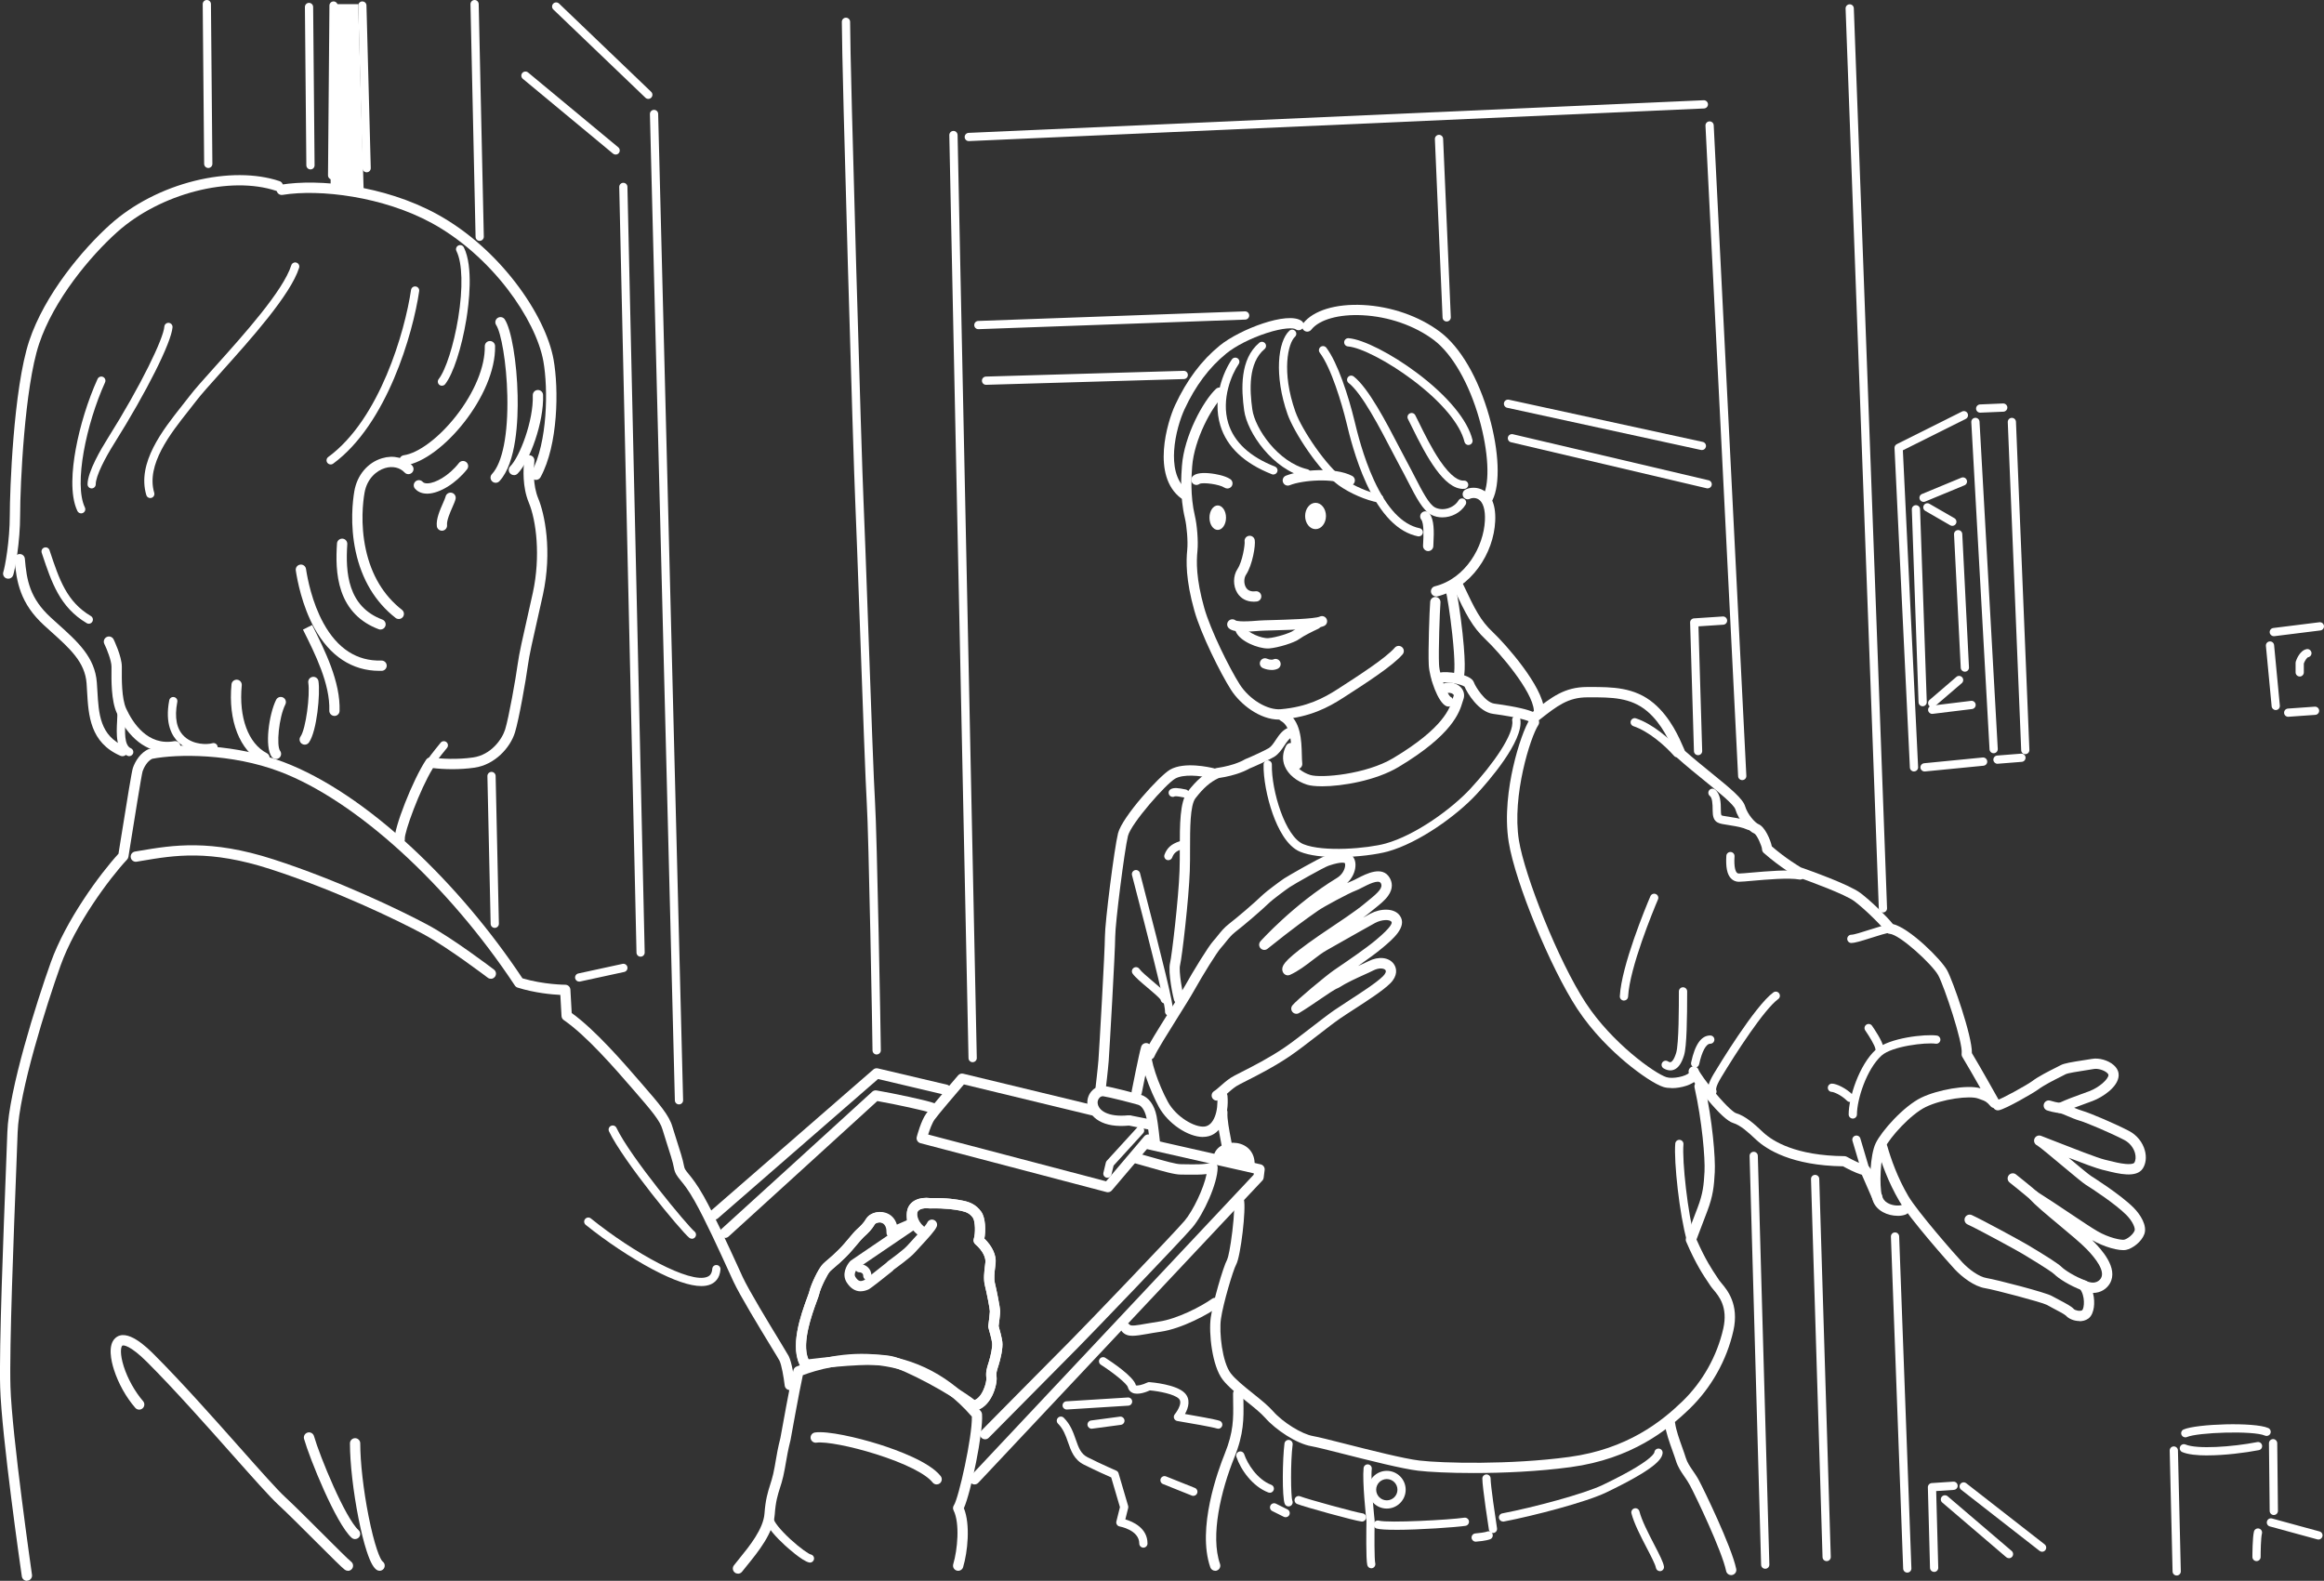 <?xml version="1.0" encoding="UTF-8"?>
<svg id="_レイヤー_2" data-name="レイヤー 2" xmlns="http://www.w3.org/2000/svg" viewBox="0 0 550.53 374.54">
  <rect x="0" y="0" width="550.53" height="374.54" fill="#333333" stroke="none"/>
  <defs>
    <style>
      .cls-1 {
        fill: #fff;
        stroke-width: 0px;
      }
    </style>
  </defs>
  <g id="_レイヤー_1-2" data-name="レイヤー 1">
    <g>
      <path class="cls-1" d="m288.67,274.63c.53-1.97,3.49-2.58,4.39-2.2.91.38,3.41,3.41,2.73,4.7,0,0-7.35-2.5-7.12-2.5Z"/>
      <path class="cls-1" d="m230.63,334.27c-.28,0-.55-.09-.76-.27-4.82-3.87-15.64-9.53-19.05-10.29-2.91-.65-10.13-.33-19.81.87-.47.06-.92-.16-1.18-.55-2.99-4.65-.02-12.72,1.4-16.6.21-.59.44-1.19.48-1.38.38-1.69,2.17-5.51,3.23-6.56.38-.38.77-.71,1.23-1.1.64-.54,1.44-1.22,2.52-2.31.95-.95,1.78-1.95,2.52-2.83.68-.82,1.27-1.52,1.79-1.99.91-.82,1.63-1.54,2.14-2.43.78-1.35,2.77-2.02,4.53-1.53,1.4.39,2.37,1.41,2.79,2.84l2.35-1.02c-.08-.75-.1-1.79.19-2.68.64-1.92,2.73-2.91,5.46-2.58,3.88-.07,6.19.3,7.76.63,1.31.27,2.97.82,4.23,2.61,1.05,1.49,1.07,4.54.74,6.35,1.87,1.82,2.86,3.96,2.66,5.85-.03.26-.06.53-.1.83-.15,1.24-.34,2.79-.08,3.83.35,1.41,1.25,5.77,1.25,6.74,0,.7-.25,2.67-.36,3.47.2.7.74,2.65.88,3.73.19,1.54-.46,4.2-.88,5.52l-.08.25c-.39,1.22-.52,1.63-.4,2.58.21,1.8-1.27,7.35-5.25,8.01-.07.01-.13.02-.2.02Zm-24.23-13.33c1.98,0,3.71.11,4.95.39,3.91.87,14.54,6.55,19.55,10.38,1.95-.81,2.86-4.34,2.76-5.19-.17-1.47.08-2.27.5-3.6l.08-.24c.47-1.5.9-3.59.79-4.48-.11-.91-.67-2.9-.87-3.6-.05-.16-.06-.34-.04-.51.14-1.05.37-2.91.37-3.4,0-.57-.74-4.41-1.18-6.14-.37-1.47-.15-3.27.03-4.72.03-.28.07-.54.09-.79.1-.93-.47-2.61-2.38-4.25-.38-.32-.52-.84-.36-1.31.41-1.22.36-4.15-.22-4.97-.63-.89-1.4-1.35-2.74-1.63-1.46-.31-3.62-.65-7.3-.58-.06,0-.12,0-.18,0-.93-.12-2.6-.07-2.93.92-.22.66-.1,1.81.03,2.37.13.57-.16,1.16-.7,1.39l-4.7,2.05c-.38.17-.82.13-1.16-.1-.35-.23-.55-.62-.54-1.04.02-.86-.19-1.94-1.23-2.23-.82-.23-1.61.13-1.77.4-.68,1.17-1.54,2.05-2.63,3.02-.39.35-.93.99-1.55,1.73-.73.87-1.64,1.96-2.67,2.99-1.15,1.15-1.99,1.87-2.67,2.44-.43.37-.78.66-1.09.97-.61.61-2.25,3.92-2.57,5.37-.08.35-.27.88-.57,1.69-1.12,3.05-3.66,9.97-1.99,13.78,4.18-.51,10.21-1.12,14.87-1.12Z"/>
      <polygon class="cls-1" points="84.86 .98 78.32 .98 78.32 44.76 86.17 45.97 84.86 .98"/>
      <path class="cls-1" d="m451.81,372.59c-.52,0-.95-.41-.97-.94l-2.9-78.65c-.02-.54.4-.99.94-1.01.53-.02.99.4,1.01.94l2.9,78.65c.02.54-.4.99-.94,1.01-.01,0-.02,0-.04,0Z"/>
      <path class="cls-1" d="m446.04,216.19c-.52,0-.95-.41-.97-.94l-7.87-213.22c-.02-.54.4-.99.94-1.01.54-.02.99.4,1.01.94l7.87,213.22c.02.54-.4.99-.94,1.01-.01,0-.02,0-.04,0Z"/>
      <path class="cls-1" d="m549.21,364.75c-.08,0-.17-.01-.26-.03l-11.25-3.07c-.52-.14-.83-.68-.68-1.2.14-.52.68-.83,1.2-.68l11.25,3.07c.52.14.83.68.68,1.2-.12.43-.51.72-.94.72Z"/>
      <path class="cls-1" d="m534.55,369.87h0c-.54,0-.98-.44-.98-.98,0-.47.01-4.59.37-6.03.13-.52.66-.84,1.18-.71.52.13.84.66.71,1.18-.26,1.02-.31,4.36-.31,5.56,0,.54-.44.98-.98.98Z"/>
      <path class="cls-1" d="m538.64,358.95c-.53,0-.97-.43-.98-.97l-.17-16.03c0-.54.43-.98.97-.99,0,0,0,0,.01,0,.53,0,.97.43.98.97l.17,16.03c0,.54-.43.98-.97.99,0,0,0,0-.01,0Z"/>
      <path class="cls-1" d="m515.63,373.28c-.53,0-.96-.42-.97-.95l-.68-28.64c-.01-.54.41-.99.95-1,.53-.01.99.41,1,.95l.68,28.64c.01.54-.41.99-.95,1,0,0-.02,0-.02,0Z"/>
      <path class="cls-1" d="m517.67,340.54c-.38,0-.73-.22-.89-.58-.22-.49,0-1.07.5-1.28,3.05-1.33,16.76-1.8,20.05-.34.49.22.71.8.5,1.29-.22.49-.8.71-1.29.5-2.76-1.23-15.92-.77-18.48.34-.13.06-.26.08-.39.08Z"/>
      <path class="cls-1" d="m522.89,344.83c-2.43,0-4.58-.22-5.93-.79-.5-.21-.73-.78-.52-1.28.21-.5.78-.73,1.28-.52,2.73,1.15,10.95.6,17-.57.53-.1,1.04.24,1.14.77.1.53-.24,1.04-.77,1.14-3.19.62-8.09,1.24-12.19,1.24Z"/>
      <path class="cls-1" d="m483.75,367.65c-.21,0-.42-.07-.6-.21l-18.58-14.49c-.42-.33-.5-.94-.17-1.37.33-.42.94-.5,1.37-.17l18.58,14.49c.42.33.5.94.17,1.37-.19.25-.48.38-.77.38Z"/>
      <path class="cls-1" d="m458.17,372.42c-.53,0-.96-.42-.97-.95l-.51-19.09c-.01-.52.39-.96.91-1l5.11-.34c.53-.04,1,.37,1.04.91.04.54-.37,1-.91,1.04l-4.18.28.49,18.16c.01.54-.41.99-.95,1,0,0-.02,0-.03,0Z"/>
      <path class="cls-1" d="m475.9,369.18c-.22,0-.45-.08-.63-.23l-15.17-12.96c-.41-.35-.46-.97-.11-1.38.35-.41.97-.46,1.38-.11l15.17,12.96c.41.35.46.97.11,1.38-.19.23-.47.34-.74.34Z"/>
      <path class="cls-1" d="m479.77,178.69c-.52,0-.95-.41-.97-.94l-3.18-77.74c-.02-.54.4-.99.93-1.01.54-.02.99.4,1.01.93l3.18,77.74c.02.54-.4.99-.93,1.01-.01,0-.03,0-.04,0Z"/>
      <path class="cls-1" d="m469.08,97.77c-.52,0-.95-.41-.97-.93-.02-.54.4-.99.93-1.02l5.46-.23c.54-.02.99.4,1.02.93.02.54-.4.99-.93,1.02l-5.46.23s-.03,0-.04,0Z"/>
      <path class="cls-1" d="m453.4,182.78c-.52,0-.95-.41-.97-.93l-3.64-75.7c-.02-.39.19-.75.54-.92l15.46-7.73c.48-.24,1.07-.05,1.31.44.24.48.05,1.07-.44,1.31l-14.89,7.44,3.61,75.06c.03.54-.39,1-.93,1.02-.02,0-.03,0-.05,0Z"/>
      <path class="cls-1" d="m473.18,180.96c-.5,0-.93-.39-.97-.9-.04-.54.36-1.01.89-1.05l5.68-.45c.54-.04,1.01.36,1.05.89.04.54-.36,1.01-.89,1.05l-5.68.45s-.05,0-.08,0Z"/>
      <path class="cls-1" d="m455.9,182.78c-.5,0-.92-.38-.97-.88-.05-.54.34-1.01.88-1.07l13.87-1.36c.54-.05,1.01.34,1.07.88s-.34,1.01-.88,1.07l-13.87,1.36s-.06,0-.1,0Z"/>
      <path class="cls-1" d="m472.27,178.46c-.51,0-.94-.4-.97-.92l-4.32-77.52c-.03-.54.38-1,.92-1.03.54-.03,1,.38,1.03.92l4.32,77.52c.03.54-.38,1-.92,1.03-.02,0-.04,0-.06,0Z"/>
      <path class="cls-1" d="m455.67,118.91c-.38,0-.75-.23-.9-.6-.21-.5.03-1.07.53-1.27l9.32-3.86c.5-.21,1.07.03,1.27.53.21.5-.03,1.07-.53,1.27l-9.32,3.86c-.12.05-.25.07-.37.07Z"/>
      <path class="cls-1" d="m455.45,167.33c-.52,0-.96-.41-.97-.94l-1.59-45.69c-.02-.54.4-.99.94-1.01.54-.02.99.4,1.01.94l1.59,45.69c.02.54-.4.99-.94,1.01-.01,0-.02,0-.03,0Z"/>
      <path class="cls-1" d="m457.72,169.14c-.49,0-.91-.36-.97-.86-.07-.53.32-1.02.85-1.09l9.32-1.14c.54-.07,1.02.32,1.09.85.07.53-.32,1.02-.85,1.09l-9.32,1.14s-.08,0-.12,0Z"/>
      <path class="cls-1" d="m465.45,159.14c-.52,0-.95-.41-.97-.93l-1.59-31.6c-.03-.54.39-1,.93-1.02.53-.03,1,.39,1.02.93l1.59,31.6c.03.54-.39,1-.93,1.02-.02,0-.03,0-.05,0Z"/>
      <path class="cls-1" d="m462.49,124.59c-.17,0-.33-.04-.49-.13l-5.91-3.41c-.47-.27-.63-.87-.36-1.33.27-.47.87-.63,1.33-.36l5.91,3.41c.47.27.63.87.36,1.33-.18.31-.51.49-.85.49Z"/>
      <path class="cls-1" d="m457.72,167.55c-.27,0-.55-.12-.74-.34-.35-.41-.3-1.03.11-1.38l6.36-5.46c.41-.35,1.02-.3,1.38.11.35.41.3,1.03-.11,1.38l-6.36,5.46c-.18.16-.41.23-.63.23Z"/>
      <path class="cls-1" d="m538.64,150.73c-.48,0-.91-.36-.97-.85-.07-.53.31-1.02.85-1.09l10.91-1.36c.54-.07,1.02.31,1.09.85.07.53-.31,1.02-.85,1.09l-10.91,1.36s-.08,0-.12,0Z"/>
      <path class="cls-1" d="m539.1,168.23c-.5,0-.92-.38-.97-.88l-1.36-14.32c-.05-.54.34-1.01.88-1.06.54-.05,1.01.34,1.06.88l1.36,14.32c.05.54-.34,1.01-.88,1.06-.03,0-.06,0-.09,0Z"/>
      <path class="cls-1" d="m542.05,169.83c-.51,0-.94-.39-.97-.91-.04-.54.37-1,.9-1.04l6.36-.45c.54-.04,1,.37,1.04.9.04.54-.37,1-.9,1.04l-6.36.45s-.05,0-.07,0Z"/>
      <path class="cls-1" d="m544.78,160.28c-.54,0-.98-.44-.98-.98v-2.27c0-.1.02-.21.05-.31.14-.43.94-2.6,2.55-2.92.53-.11,1.04.24,1.15.77.11.53-.24,1.04-.77,1.15-.3.06-.79.83-1.03,1.48v2.11c0,.54-.44.98-.98.98Z"/>
      <path class="cls-1" d="m49.34,39.8c-.53,0-.97-.43-.98-.97l-.34-37.85c0-.54.43-.98.97-.98.54,0,.98.43.98.97l.34,37.85c0,.54-.43.98-.97.98h0Z"/>
      <path class="cls-1" d="m73.55,40.14c-.53,0-.97-.43-.98-.97l-.34-37.51c0-.54.43-.98.97-.98h0c.53,0,.97.43.98.97l.34,37.51c0,.54-.43.98-.97.98h0Z"/>
      <path class="cls-1" d="m117.2,219.84c-.53,0-.96-.42-.97-.95l-.77-35.01c-.01-.54.42-.98.95-1,.54-.02.98.42,1,.95l.77,35.01c.01.54-.42.98-.95,1,0,0-.01,0-.02,0Z"/>
      <path class="cls-1" d="m113.63,57.07c-.53,0-.96-.42-.97-.95l-1.21-55.12c-.01-.54.42-.98.95-1,.54-.02.98.42,1,.95l1.21,55.12c.01.54-.42.98-.95,1,0,0-.01,0-.02,0Z"/>
      <path class="cls-1" d="m86.85,40.82c-.53,0-.96-.42-.97-.95l-1.02-38.53c-.01-.54.41-.99.95-1,.54-.01.99.41,1,.95l1.02,38.53c.01.54-.41.99-.95,1,0,0-.02,0-.03,0Z"/>
      <path class="cls-1" d="m78.67,42.53h0c-.54,0-.97-.45-.97-.98l.34-40.24c0-.54.45-.97.98-.97.54,0,.97.45.97.98l-.34,40.24c0,.54-.44.97-.98.97Z"/>
      <path class="cls-1" d="m207.67,249.84c-.54,0-.98-.44-.98-.98,0-2.39-.91-51.86-1.36-58.58-.26-3.95-.99-24.18-1.63-42.03-.47-13.03-.91-25.34-1.1-29.37-.42-8.84-3.18-102.71-3.18-113.71,0-.54.44-.98.98-.98s.98.44.98.98c0,10.98,2.76,104.78,3.18,113.61.19,4.04.63,16.35,1.1,29.39.64,17.83,1.36,38.05,1.63,41.97.45,6.74,1.37,56.32,1.37,58.71,0,.54-.44.98-.98.98Z"/>
      <path class="cls-1" d="m230.4,251.66c-.53,0-.96-.42-.97-.96l-4.55-218.68c-.01-.54.42-.98.96-1,.54-.02.98.42,1,.96l4.55,218.68c.01.54-.42.98-.96,1,0,0-.01,0-.02,0Z"/>
      <path class="cls-1" d="m229.49,33.43c-.52,0-.95-.41-.97-.93-.02-.54.39-.99.93-1.02l174.13-7.73c.53-.02.99.39,1.02.93s-.39.99-.93,1.02l-174.13,7.73s-.03,0-.04,0Z"/>
      <path class="cls-1" d="m412.71,184.83c-.52,0-.95-.41-.97-.93l-7.73-154.12c-.03-.54.39-1,.93-1.02.54-.03,1,.39,1.02.93l7.73,154.12c.03.54-.39,1-.93,1.02-.02,0-.03,0-.05,0Z"/>
      <path class="cls-1" d="m418.16,371.68c-.53,0-.96-.42-.97-.95l-2.73-96.84c-.02-.54.41-.99.95-1,.54-.02.99.41,1,.95l2.73,96.84c.02.54-.41.99-.95,1,0,0-.02,0-.03,0Z"/>
      <path class="cls-1" d="m432.71,369.87c-.53,0-.96-.42-.97-.95l-2.73-89.56c-.02-.54.41-.99.95-1,.01,0,.02,0,.03,0,.53,0,.96.42.97.95l2.73,89.56c.02.54-.41.99-.95,1-.01,0-.02,0-.03,0Z"/>
      <path class="cls-1" d="m342.7,76.17c-.52,0-.95-.41-.97-.93l-1.82-42.28c-.02-.54.39-.99.93-1.02.54-.02.99.39,1.02.93l1.82,42.28c.02.54-.39.99-.93,1.02-.01,0-.03,0-.04,0Z"/>
      <path class="cls-1" d="m403.16,106.63c-.07,0-.14,0-.21-.02l-45.92-10c-.53-.11-.86-.63-.75-1.16.11-.53.63-.86,1.16-.75l45.92,10c.53.11.86.63.75,1.16-.1.46-.5.77-.95.77Z"/>
      <path class="cls-1" d="m404.53,115.72c-.07,0-.15,0-.22-.03l-46.37-10.91c-.52-.12-.85-.65-.73-1.17.12-.52.65-.85,1.17-.73l46.37,10.91c.52.12.85.65.73,1.17-.11.45-.51.75-.95.75Z"/>
      <path class="cls-1" d="m231.76,77.99c-.52,0-.96-.41-.97-.94-.02-.54.4-.99.94-1.01l63.19-2.27c.53-.02.99.4,1.01.94.02.54-.4.99-.94,1.01l-63.19,2.27s-.02,0-.04,0Z"/>
      <path class="cls-1" d="m233.58,91.17c-.53,0-.96-.42-.97-.95-.02-.54.41-.99.95-1l46.83-1.36c.54-.02.99.41,1,.95.02.54-.41.99-.95,1l-46.83,1.36s-.02,0-.03,0Z"/>
      <path class="cls-1" d="m270.86,366.68c-.54,0-.98-.44-.98-.98,0-3.21-4.6-4.03-4.64-4.04-.27-.05-.51-.2-.65-.43-.15-.23-.2-.51-.13-.77l.84-3.38-2.07-7.04c-.99-.43-3.59-1.6-6.45-3.02-2.34-1.17-3.07-3.27-3.78-5.31-.54-1.54-1.09-3.14-2.38-4.42-.38-.38-.38-1,0-1.38.38-.38,1-.38,1.38,0,1.6,1.6,2.26,3.49,2.84,5.16.66,1.89,1.18,3.39,2.81,4.2,3.57,1.79,6.74,3.14,6.77,3.16.27.11.47.34.55.62l2.27,7.73c.05.17.05.34.01.51l-.67,2.69c1.78.53,5.25,2.03,5.25,5.72,0,.54-.44.98-.98.98Z"/>
      <path class="cls-1" d="m258.59,338.5c-.48,0-.9-.36-.97-.85-.07-.53.3-1.02.84-1.1l6.82-.91c.53-.07,1.02.3,1.1.84.07.53-.3,1.02-.84,1.1l-6.82.91s-.09,0-.13,0Z"/>
      <path class="cls-1" d="m252.68,333.95c-.51,0-.94-.4-.97-.91-.03-.54.38-1,.91-1.03l14.55-.91c.53-.03,1,.37,1.03.91.03.54-.38,1-.91,1.03l-14.55.91s-.04,0-.06,0Z"/>
      <path class="cls-1" d="m282.68,354.41c-.12,0-.24-.02-.36-.07l-6.82-2.73c-.5-.2-.74-.77-.54-1.27.2-.5.77-.74,1.27-.54l6.82,2.73c.5.2.74.77.54,1.27-.15.38-.52.61-.91.61Z"/>
      <path class="cls-1" d="m288.59,338.5c-.1,0-.21-.02-.31-.05-.95-.32-6.14-1.24-9.4-1.78-.35-.06-.64-.3-.76-.63-.12-.33-.05-.7.18-.97.02-.02,2.08-2.56.96-3.68-1.09-1.09-4.68-1.77-6.86-1.97-.79.36-2.82,1.17-4.14.57-.55-.25-.93-.72-1.08-1.32-.22-.86-3.48-3.45-6.4-5.33-.45-.29-.58-.9-.29-1.35.29-.45.9-.58,1.35-.29,1.57,1.01,6.73,4.46,7.24,6.49,0,.01,0,.02,0,.03.29.16,1.57-.1,2.7-.66.16-.08.33-.11.51-.1.64.05,6.33.54,8.34,2.56,1.45,1.45.94,3.46.08,4.99,2.49.43,7.11,1.24,8.18,1.6.51.17.79.72.62,1.23-.14.41-.52.67-.93.67Z"/>
      <path class="cls-1" d="m153.57,23.43c-.24,0-.49-.09-.67-.27l-21.82-20.91c-.39-.37-.4-.99-.03-1.38.37-.39.99-.4,1.38-.03l21.82,20.91c.39.37.4.99.03,1.38-.19.2-.45.3-.7.3Z"/>
      <path class="cls-1" d="m160.84,261.66c-.53,0-.96-.42-.97-.95l-5.91-233.68c-.01-.54.41-.99.95-1,.54-.02.99.41,1,.95l5.91,233.68c.01.54-.41.99-.95,1,0,0-.02,0-.03,0Z"/>
      <path class="cls-1" d="m145.84,36.62c-.22,0-.44-.07-.62-.22l-21.37-17.73c-.41-.34-.47-.96-.13-1.37.34-.41.96-.47,1.37-.13l21.37,17.73c.41.34.47.96.13,1.37-.19.23-.47.35-.75.35Z"/>
      <path class="cls-1" d="m151.75,226.66c-.53,0-.96-.42-.97-.95l-4.09-181.4c-.01-.54.41-.99.95-1,0,0,.02,0,.02,0,.53,0,.96.42.97.95l4.09,181.4c.01.54-.41.99-.95,1,0,0-.02,0-.02,0Z"/>
      <path class="cls-1" d="m137.2,232.57c-.45,0-.85-.31-.95-.77-.11-.53.22-1.05.75-1.16l10.46-2.27c.53-.12,1.05.22,1.16.75.11.53-.22,1.05-.75,1.16l-10.46,2.27c-.07.02-.14.02-.21.02Z"/>
      <path class="cls-1" d="m402.25,178.92c-.53,0-.96-.42-.97-.95l-.91-30.46c-.02-.52.39-.97.91-1l6.82-.45c.54-.04,1,.37,1.04.91.04.54-.37,1-.91,1.04l-5.88.39.88,29.52c.02.54-.41.99-.95,1,0,0-.02,0-.03,0Z"/>
      <path class="cls-1" d="m296.96,142.55c-1.65,0-3.02-.73-3.85-2.06-1.05-1.68-1.03-4.07.04-5.68,1.19-1.78,1.77-5.75,1.69-6.43-.12-.66.3-1.29.96-1.42.66-.13,1.3.3,1.43.96.25,1.27-.55,5.99-2.06,8.25-.54.81-.54,2.17,0,3.04.45.72,1.2,1.01,2.24.88.67-.09,1.28.38,1.37,1.05.09.67-.38,1.28-1.05,1.37-.26.03-.52.05-.77.05Zm-2.12-14.15h0,0Z"/>
      <path class="cls-1" d="m294.74,149.66c-1.93,0-3.03-.26-3.64-.82-.5-.46-.53-1.23-.07-1.72.44-.48,1.19-.53,1.69-.11.22.11,1.2.39,5.24.04l.24-.02c.58-.05,1.77-.08,3.28-.12,2.99-.08,9.99-.27,11.15-.82.61-.29,1.34-.04,1.63.57s.04,1.34-.57,1.63c-1.5.72-6.38.91-12.14,1.06-1.41.04-2.63.07-3.14.11l-.23.02c-1.36.12-2.49.18-3.42.18Zm-1.99-2.62h0s0,0,0,0Z"/>
      <path class="cls-1" d="m300.33,153.64c-2.35,0-6.51-1.66-7.54-3.9-.28-.61-.01-1.34.6-1.62.61-.28,1.34-.01,1.62.6.52,1.12,3.79,2.61,5.47,2.47,1.82-.14,5.2-1.22,5.94-1.8,1.29-.99,4.71-2.57,4.85-2.64.61-.28,1.34-.02,1.62.6.28.61.02,1.34-.6,1.62-1.28.59-3.6,1.75-4.39,2.36-1.27.98-5.22,2.14-7.24,2.3-.11,0-.22.01-.33.01Z"/>
      <path class="cls-1" d="m301.22,158.73c-.66,0-1.37-.15-2.04-.43-.62-.27-.91-.98-.64-1.6.27-.62.98-.91,1.6-.64.78.34,1.38.23,1.48.18.6-.3,1.33-.06,1.63.55.3.6.05,1.34-.55,1.64-.42.21-.93.31-1.48.31Z"/>
      <path class="cls-1" d="m290.75,115.74c-.23,0-.47-.07-.68-.2-1.21-.81-5.08-1.31-5.91-.9-.52.4-1.26.32-1.68-.18-.43-.52-.36-1.29.16-1.72.77-.64,2.25-.82,4.41-.55.69.09,3.06.44,4.38,1.32.56.37.71,1.13.34,1.69-.24.35-.62.54-1.02.54Zm-6.55-1.14s0,0,0,0c0,0,0,0,0,0Z"/>
      <path class="cls-1" d="m305.07,115.06c-.48,0-.94-.29-1.13-.77-.25-.63.05-1.34.68-1.59,3.52-1.41,11.57-2.1,15.68.05.6.31.83,1.05.51,1.65-.31.6-1.05.83-1.65.51-3.23-1.69-10.57-1.18-13.64.05-.15.06-.3.09-.45.09Z"/>
      <ellipse class="cls-1" cx="311.64" cy="122.25" rx="2.47" ry="3.12"/>
      <ellipse class="cls-1" cx="288.47" cy="122.65" rx="1.96" ry="2.9"/>
      <path class="cls-1" d="m302.94,170.49c-4.45,0-9.09-3.54-11.34-7.07-2.48-3.9-7.1-13.14-8.67-18.74-2.07-7.35-1.95-11.72-1.69-14.37.21-2.07-.12-5.73-.54-7.49-1.25-5.25-.87-10.32-.71-12.48.53-7.09,5.05-15.37,8.05-18.19.49-.46,1.26-.44,1.72.06.46.49.44,1.26-.06,1.72-2.65,2.49-6.81,10.18-7.29,16.59-.15,2.05-.51,6.85.65,11.73.48,1.99.84,5.89.6,8.3-.25,2.46-.35,6.52,1.61,13.47,1.49,5.3,6.03,14.4,8.38,18.09,2.29,3.6,6.58,6.2,9.78,5.92,6.16-.54,10.09-2.6,13.43-4.75,5.07-3.27,11.39-7.35,13.55-9.83.44-.51,1.21-.56,1.72-.12.51.44.56,1.21.12,1.72-2.39,2.75-8.59,6.75-14.07,10.28-3.6,2.32-7.85,4.55-14.53,5.13-.24.02-.47.03-.71.03Z"/>
      <path class="cls-1" d="m307.29,182.23c-.61,0-1.13-.45-1.21-1.07-.08-.64-.1-1.42-.12-2.31-.07-2.85-.16-6.75-2.49-8.02-.59-.32-.81-1.06-.49-1.65.32-.59,1.06-.81,1.65-.49,3.57,1.94,3.68,6.86,3.76,10.1.02.83.04,1.54.1,2.07.08.67-.39,1.28-1.06,1.36-.05,0-.1,0-.15,0Z"/>
      <path class="cls-1" d="m340.19,141.31c-.55,0-1.04-.37-1.18-.92-.16-.65.23-1.32.89-1.48,7.31-1.83,11.57-9.39,11.86-15.58.12-2.56-.42-4.34-1.52-5.02-.81-.5-1.72-.3-1.94-.17-.58.33-1.33.13-1.66-.45-.33-.58-.13-1.33.45-1.66,1.05-.6,2.91-.72,4.42.21,1.34.82,2.9,2.74,2.69,7.22-.18,3.85-1.58,7.75-3.94,11-2.56,3.51-5.93,5.88-9.77,6.84-.1.02-.2.04-.3.04Z"/>
      <path class="cls-1" d="m343.09,167.4c-.16,0-.32-.03-.48-.1-1.98-.85-3.99-6.68-4.15-9.75-.17-3.27.16-12.85.34-15,.06-.67.65-1.17,1.32-1.11.67.06,1.17.65,1.11,1.32-.17,2.05-.5,11.55-.34,14.67.15,2.94,1.95,7.07,2.72,7.66.59.28.85.98.6,1.58-.2.46-.65.74-1.12.74Zm.54-2.31h0,0Zm-.06-.03s0,0,0,0c0,0,0,0,0,0Z"/>
      <path class="cls-1" d="m301.66,112.43c-.12,0-.24-.02-.36-.07-6.55-2.57-10.66-6.45-12.21-11.53-1.96-6.43.79-12.88,2.73-15.68.31-.44.91-.55,1.36-.25.44.31.55.91.25,1.36-1.62,2.33-4.21,8.26-2.47,14,1.37,4.48,5.09,7.94,11.05,10.28.5.2.75.76.55,1.26-.15.38-.52.62-.91.62Z"/>
      <path class="cls-1" d="m309.51,113.11c-.07,0-.15,0-.22-.03-7.8-1.81-13.83-10.58-14.56-15.82-.69-5.02-1.07-12.15,3.58-16.05.41-.35,1.03-.29,1.37.12.35.41.29,1.03-.12,1.37-3.91,3.29-3.53,9.73-2.9,14.29.63,4.59,6.17,12.58,13.06,14.19.52.12.85.65.73,1.17-.1.45-.51.75-.95.75Z"/>
      <path class="cls-1" d="m326.73,119.08c-.06,0-.11,0-.17-.01-2.93-.52-6.81-2.2-9.44-4.09-4.58-3.3-10.6-12.54-12.11-16.83-3.22-9.17-2.31-17.26.43-19.79.4-.37,1.01-.34,1.38.06.37.4.34,1.01-.06,1.38-1.62,1.49-3.25,8.22.09,17.71,1.55,4.4,7.47,13.06,11.41,15.9,2.38,1.71,6.01,3.29,8.64,3.75.53.09.88.6.79,1.13-.08.47-.5.81-.96.81Z"/>
      <path class="cls-1" d="m336.1,127.09c-.06,0-.13,0-.2-.02-4.73-.96-8.83-5.16-12.2-12.48-2.63-5.71-4.1-11.79-4.72-14.38l-.03-.12c-1.08-4.48-3.63-13-6.31-16.52-.33-.43-.24-1.04.18-1.37.43-.33,1.04-.24,1.37.18,2.69,3.53,5.26,11.49,6.65,17.24l.03.12c.61,2.54,2.05,8.48,4.6,14.02,3.1,6.72,6.73,10.55,10.82,11.39.53.11.87.62.76,1.15-.09.46-.5.78-.96.78Z"/>
      <path class="cls-1" d="m341.68,122.58c-.9,0-1.79-.19-2.6-.6-2.02-1.01-3.62-4.13-5.65-8.08-.58-1.13-1.18-2.3-1.82-3.46-.52-.95-1.12-2.12-1.83-3.47-2.85-5.49-7.15-13.78-10.3-16.23-.43-.33-.5-.94-.17-1.37.33-.43.94-.5,1.37-.17,3.49,2.71,7.74,10.9,10.84,16.87.7,1.34,1.3,2.5,1.81,3.43.65,1.19,1.25,2.37,1.84,3.51,1.72,3.34,3.34,6.5,4.79,7.23,1.86.93,4.45.15,5.55-1.68.28-.46.88-.61,1.34-.33.46.28.61.88.33,1.34-1.14,1.9-3.33,3.01-5.49,3.01Z"/>
      <path class="cls-1" d="m338.32,130.57c-.67,0-1.22-.55-1.22-1.22,0-.21.02-.5.04-.87.06-1.1.24-4.46-.46-5.37-.41-.53-.32-1.3.21-1.71.53-.41,1.3-.32,1.71.21,1.17,1.5,1.11,4.4.97,7-.02.32-.03.6-.03.74,0,.67-.55,1.22-1.22,1.22Z"/>
      <path class="cls-1" d="m347.87,105.44c-.44,0-.84-.3-.95-.75-1-4.2-5.49-9.56-12.34-14.7-5.77-4.34-12.19-7.66-15.26-7.91-.54-.04-.94-.51-.9-1.05.04-.54.51-.94,1.05-.9,3.45.27,10.15,3.68,16.28,8.29,7.2,5.41,11.96,11.18,13.06,15.81.12.52-.2,1.05-.72,1.17-.08.02-.15.03-.23.03Z"/>
      <path class="cls-1" d="m280.52,118.3c-.25,0-.51-.08-.73-.24-7.09-5.31-3.29-18.07-1.4-22.12,2.77-5.93,6.22-10.53,10.56-14.07,4.73-3.85,16.09-8.19,19.38-5.84.55.39.68,1.15.28,1.7-.39.55-1.15.67-1.7.28-.5-.35-2.81-.42-6.9.91-3.68,1.2-7.33,3.05-9.52,4.84-4.05,3.3-7.29,7.62-9.89,13.21-.98,2.11-2.22,5.94-2.46,9.82-.19,3.04.19,7.13,3.11,9.32.54.4.65,1.17.24,1.71-.24.32-.61.49-.98.49Z"/>
      <path class="cls-1" d="m352.47,119.15c-.18,0-.37-.04-.54-.13-.6-.3-.85-1.03-.55-1.64,1.6-3.19,1.21-10.47-.96-18.11-2.4-8.46-6.43-15.46-10.79-18.73-4.54-3.4-10.68-5.54-16.85-5.85-5.61-.29-10.26,1.02-12.15,3.42-.42.53-1.18.62-1.71.2-.53-.42-.62-1.18-.2-1.71,2.4-3.05,7.71-4.67,14.19-4.34,6.64.34,13.27,2.65,18.19,6.34,4.84,3.63,9.09,10.92,11.67,20.01,2.36,8.31,2.67,16.11.79,19.87-.21.43-.64.67-1.09.67Z"/>
      <path class="cls-1" d="m346.63,115.84c-4.59,0-8.69-7.59-12.19-14.73-.36-.73-.67-1.37-.91-1.83-.25-.48-.07-1.07.41-1.32.48-.25,1.07-.07,1.32.41.25.48.57,1.13.93,1.87,1.17,2.39,2.94,6,4.92,8.91,2.75,4.03,4.59,4.79,5.66,4.72.53-.04,1,.37,1.04.91.04.54-.37,1-.91,1.04-.09,0-.18,0-.28,0Z"/>
      <path class="cls-1" d="m364.57,169.44c-.64,0-1.17-.49-1.22-1.14-.3-4.56-8.16-13.71-11.38-16.75-3.24-3.06-4.67-5.93-7.6-12.13-.29-.61-.03-1.34.58-1.62.61-.29,1.34-.03,1.62.58,2.86,6.07,4.14,8.64,7.07,11.4,3.11,2.94,11.77,12.75,12.14,18.37.04.67-.46,1.25-1.14,1.3-.03,0-.06,0-.08,0Z"/>
      <path class="cls-1" d="m345.48,161.6c-.16,0-.32-.03-.48-.1-.62-.27-.91-.98-.64-1.6.21-.49.38-3.07-.33-9.62-.52-4.81-1.23-9.22-1.6-10.54-.18-.65.2-1.32.85-1.5.65-.18,1.32.2,1.5.85.46,1.66,1.2,6.46,1.68,10.94.96,8.93.34,10.37.14,10.84-.2.46-.65.74-1.12.74Z"/>
      <path class="cls-1" d="m313.09,186.29c-1.48,0-2.68-.13-3.44-.37-2.51-.79-4.49-2.43-5.3-4.38-.64-1.55-.53-3.23.32-4.85.31-.6,1.05-.83,1.65-.51.6.31.83,1.05.51,1.65-.51.98-.59,1.91-.23,2.79.52,1.27,1.97,2.42,3.78,2.99,2.53.8,13.2-.13,19.64-3.98,12.05-7.2,13.46-11.94,14.07-13.96.09-.3.17-.55.26-.79.04-.09.09-.22-.13-.41-.36-.32-1.09-.46-1.73-.11-.59.32-1.33.1-1.65-.49-.32-.59-.1-1.33.49-1.65,1.47-.8,3.33-.63,4.52.43.92.82,1.22,2.02.78,3.14-.05.13-.12.34-.19.58-.69,2.3-2.29,7.67-15.15,15.36-5.36,3.2-13.3,4.57-18.18,4.57Z"/>
      <path class="cls-1" d="m279.27,237.81c-.51,0-.98-.32-1.15-.83-.19-.58-1.5-6.61-.94-8.86.4-1.59,2.01-15.17,2.24-21.8.06-1.63.06-3.43.06-5.17,0-5.74,0-11.16,1.79-13.49,2.21-2.87,4.12-4.49,6.61-5.6.1-.05.21-.08.32-.09,4.39-.63,6.54-1.96,6.56-1.98.07-.05.15-.09.23-.12.91-.34,4.8-2.13,5.58-2.62.61-.38,1.11-1.13,1.64-1.93.77-1.15,1.64-2.46,3.16-2.97.64-.21,1.33.13,1.54.77.21.64-.13,1.33-.77,1.54-.73.24-1.3,1.1-1.91,2.01-.62.93-1.32,1.98-2.38,2.64-.97.61-4.75,2.34-5.9,2.79-.56.33-2.93,1.6-7.24,2.24-2.01.93-3.62,2.33-5.52,4.79-1.28,1.67-1.28,7.16-1.28,12,0,1.76,0,3.59-.06,5.26-.23,6.56-1.83,20.39-2.31,22.3-.35,1.4.6,6.65.88,7.5.21.64-.14,1.33-.78,1.54-.13.04-.26.06-.38.06Z"/>
      <path class="cls-1" d="m396,257.79c-.73,0-1.4-.08-1.95-.25-1.87-.58-5.48-2.96-8.99-5.9-3.2-2.69-7.79-7.07-11.45-12.66-6.34-9.68-14.68-29.96-16.21-39.46-1.02-6.33,0-13.15,1.04-17.75,1.21-5.37,2.89-9.75,3.93-11.31.37-.56,1.13-.71,1.69-.34.56.37.71,1.13.34,1.69-1.8,2.7-6.3,16.7-4.58,27.32,1.34,8.31,9.27,28.47,15.84,38.51,6.21,9.48,16.35,16.71,19.12,17.58,1.47.46,4.65-.19,5.41-1.09.43-.52,1.2-.59,1.72-.16.52.43.59,1.2.16,1.72-1.12,1.34-3.83,2.12-6.05,2.12Z"/>
      <path class="cls-1" d="m444.65,284.75c-.47,0-.92-.28-1.12-.73l-2.48-5.69c-1.56-.44-3.67-1.56-4.45-2-12.14-.17-18.06-3.97-20.51-6.23-.14-.13-.29-.27-.45-.41-1.4-1.31-3.32-3.1-5.1-3.63-1.26-.38-3.31-2.26-6.1-5.6-1.35-1.62-4-5-4.38-6.23-.2-.64.16-1.33.81-1.52.64-.2,1.33.16,1.52.81.18.51,1.78,2.83,3.97,5.45,2.92,3.48,4.46,4.64,4.87,4.76,2.33.7,4.49,2.71,6.06,4.19.15.14.3.28.44.41,2.21,2.04,7.65,5.49,19.19,5.59.21,0,.41.06.59.16,1.24.7,3.58,1.87,4.57,2.01.42.06.78.33.95.72l.09.21c.15-2.39.54-4.76,1.21-6.16,1.36-2.85,6.61-8.77,10.8-10.8,3.79-1.84,10.81-3.15,14.03-2.21-1.49-2.62-3.33-5.84-4.3-7.42-.15-.25-.21-.54-.17-.82.38-2.45-4.15-15.99-5.55-18.55-1.38-2.52-9.08-9.65-11.52-9.82-.4-.03-.75-.25-.96-.59-.53-.89-4.65-5.08-7.41-7.15-2.11-1.58-10.49-4.68-13.53-5.73-.07-.02-.13-.05-.2-.09-.15-.09-3.79-2.15-7.71-5.6-.26-.23-.41-.56-.41-.91-.03-.69-1.15-3.26-1.76-3.65-1.53-.63-3.79-3.22-4.56-5.77-.34-1.13-4.02-4.12-7.27-6.75-2.03-1.65-4.34-3.52-6.47-5.42-.12-.1-.21-.23-.28-.37-.12-.24-.27-.58-.45-1.01-.94-2.18-2.88-6.71-6.41-9.69-3.91-3.31-8.59-3.3-13.55-3.29h-.66c-4.52,0-7.16,2.06-11.15,5.19-.29.23-.58.46-.89.69-.48.37-1.16.34-1.6-.09-.39-.3-2.7-1.07-8.69-1.88-3.39-.46-6.13-4.98-6.72-6.44-.82-.61-4.57-1.4-6.15-.79-.63.24-1.33-.07-1.58-.7-.24-.63.07-1.33.7-1.58,2.14-.82,5.97-.14,7.77.71.83.39,1.31.84,1.5,1.41.29.86,2.61,4.67,4.8,4.97,5.58.76,8,1.46,9.12,1.95.08-.06.15-.12.23-.18,4.23-3.31,7.29-5.71,12.65-5.71h.66c5.18,0,10.54-.01,15.13,3.87,3.96,3.35,6.06,8.24,7.07,10.59.11.26.21.5.3.68,2.04,1.8,4.25,3.6,6.2,5.18,4.8,3.89,7.54,6.18,8.06,7.95.59,1.98,2.4,3.92,3.15,4.22,1.55.62,2.85,3.71,3.18,5.28,3.26,2.82,6.32,4.64,6.87,4.97,1.58.55,11.36,4,14.09,6.05,2.52,1.89,6.37,5.67,7.7,7.36,4.01.98,11.47,8.41,12.87,10.99,1.33,2.44,5.93,15.49,5.86,19.6,1.93,3.19,6.22,10.85,6.41,11.19.31.55.15,1.24-.37,1.6-.51.36-1.22.27-1.62-.21-.94-1.1-1.3-1.23-2.26-1.57-.2-.07-.42-.15-.66-.24-1.98-.76-8.5.09-12.44,2-3.56,1.73-8.47,7.16-9.66,9.66-1.08,2.25-1.36,8.87-.72,11.33.16.62-.18,1.25-.78,1.46-.13.05-.27.07-.4.07Zm-82.3-113.79s0,0,0,0c0,0,0,0,0,0Zm0,0s0,0,0,0c0,0,0,0,0,0Z"/>
      <path class="cls-1" d="m449.54,288.06c-1.18,0-2.47-.3-3.51-.88-1.41-.78-2.3-1.97-2.57-3.43-.12-.66.31-1.3.98-1.42.66-.12,1.3.31,1.42.98.14.73.59,1.32,1.35,1.74,1.21.67,2.73.67,3.36.42.63-.25,1.33.05,1.58.68.25.63-.05,1.33-.68,1.59-.56.22-1.22.33-1.93.33Z"/>
      <path class="cls-1" d="m349.09,349c-5.8,0-10.58-.25-13.13-.55-3.74-.44-11.54-2.41-17.8-4-3.44-.87-6.41-1.62-7.49-1.8-3.56-.59-8.53-3.95-10.95-6.71-1.03-1.17-2.7-2.51-4.47-3.93-2.14-1.71-4.35-3.48-5.63-5.16-2.48-3.25-3.33-11.01-2.8-14.72.49-3.46,2.9-11.92,3.89-13.72.22-.42.75-2.78,1.22-6.7.5-4.17.49-6.43.37-6.88-.18-.65.21-1.32.86-1.5.65-.18,1.32.21,1.5.86.58,2.13-.76,13.5-1.82,15.4-.73,1.31-3.1,9.28-3.61,12.88-.47,3.27.32,10.28,2.32,12.9,1.11,1.45,3.2,3.12,5.22,4.74,1.86,1.49,3.62,2.9,4.79,4.23,2.32,2.65,6.85,5.46,9.51,5.91,1.18.2,4.05.92,7.69,1.85,5.87,1.49,13.9,3.52,17.48,3.94,5.46.64,21.48,1.05,35.5-.85,13.73-1.86,21.85-8.39,26.77-13.14,4.8-4.63,8.25-10.77,9.72-17.29,1.14-5.08-1.03-7.66-2.33-9.2-.3-.36-.56-.67-.75-.97-.14-.22-.32-.49-.53-.8-1.08-1.6-2.89-4.28-5.18-9.6-.13-.29-.13-.62-.02-.92l2.73-7.16c1.29-3.38,1.46-5.43,1.63-8.5.17-3.09-.57-11.98-2.36-19.95-.15-.66.27-1.31.92-1.46.66-.15,1.31.27,1.46.92,1.86,8.3,2.6,17.31,2.41,20.62-.18,3.32-.4,5.59-1.78,9.23l-2.55,6.7c2.11,4.81,3.77,7.26,4.77,8.75.22.33.41.61.57.87.1.16.32.42.55.69,1.38,1.64,4.26,5.04,2.85,11.31-1.57,6.98-5.26,13.55-10.4,18.51-5.16,4.99-13.7,11.84-28.13,13.8-7.73,1.05-16.08,1.4-22.98,1.4Z"/>
      <path class="cls-1" d="m268.33,316.49c-1.08,0-1.89-.26-2.55-1.02-.44-.51-.38-1.28.13-1.72.51-.44,1.28-.38,1.72.13.31.36,1.9.09,3.73-.24.92-.16,1.96-.34,3.18-.52,4.28-.61,10.04-3.59,12.59-5.41.55-.39,1.31-.26,1.7.28.39.55.26,1.31-.28,1.7-2.22,1.59-8.48,5.1-13.66,5.84-1.19.17-2.21.35-3.11.51-1.39.24-2.52.44-3.46.44Z"/>
      <path class="cls-1" d="m284.99,269.38c-3.57,0-8.32-3.18-10.48-7.14-.89-1.64-2.24-4.57-3.19-7.48-.32,1.56-.63,3.11-.85,4.23-.13.66-.77,1.09-1.43.96-.66-.13-1.09-.77-.96-1.43.07-.36,1.72-8.77,2.25-10.52.19-.62.82-.98,1.45-.84.63.15,1.03.76.92,1.4-.41,2.33,1.76,8.46,3.96,12.5,1.94,3.56,6.34,6.11,8.68,5.85,2.25-.25,3.3-3.77,3.01-7.04-.06-.67.44-1.26,1.11-1.32.67-.06,1.26.44,1.32,1.11.39,4.48-1.26,9.24-5.17,9.67-.2.02-.41.03-.61.03Z"/>
      <path class="cls-1" d="m290.58,272.42c-.66,0-1.2-.52-1.22-1.18-.02-.15-.12-.7-.22-1.19-.47-2.47-.93-5.01-.8-6.62.05-.67.64-1.17,1.31-1.12.67.05,1.17.64,1.12,1.31-.11,1.41.46,4.38.77,5.97.2,1.02.26,1.36.26,1.61,0,.67-.55,1.22-1.22,1.22Zm-1.22-1.22s0,.02,0,.03c0,0,0-.02,0-.03Z"/>
      <path class="cls-1" d="m316.87,203.07c-3.35,0-6.62-.34-8.87-1.26-3.19-1.31-5.3-5.6-6.5-8.97-1.38-3.87-2.24-8.47-2.17-11.73.01-.53.44-.96.98-.96,0,0,.01,0,.02,0,.54.01.97.46.96.99-.12,6.19,3.18,17.1,7.46,18.86,4.76,1.95,15.32,1.01,19.49-.15,7.07-1.97,15.64-8.18,20.12-13.02,5.29-5.72,10.4-12.93,9.87-16.11-.09-.53.27-1.03.8-1.12.53-.09,1.03.27,1.12.8.86,5.16-7.71,14.9-10.36,17.76-4.66,5.04-13.61,11.51-21.03,13.58-2.45.68-7.24,1.34-11.88,1.34Z"/>
      <path class="cls-1" d="m384.69,237.06s-.04,0-.05,0c-.54-.03-.95-.49-.92-1.03.39-7.24,6.1-21,7.24-23.69.21-.5.78-.73,1.28-.52.5.21.73.78.52,1.28-1.12,2.63-6.71,16.12-7.08,23.03-.03.52-.46.92-.97.92Z"/>
      <path class="cls-1" d="m414.36,196.65c-.13,0-.27-.03-.4-.08-1.25-.56-2.37-.74-4.06-1.02-.21-.03-.42-.07-.65-.11-.22-.04-.42-.07-.61-.1-1.83-.27-2.93-.63-2.93-3.25,0-1.79-.11-3.06-.66-3.5-.42-.34-.49-.95-.15-1.37.34-.42.95-.49,1.37-.15,1.28,1.03,1.39,2.96,1.39,5.02,0,.93.14,1.07.14,1.07.11.1.68.19,1.13.25.2.03.41.06.64.1.22.04.43.07.64.11,1.71.28,3.06.5,4.54,1.16.49.22.71.8.5,1.29-.16.36-.52.58-.89.58Z"/>
      <path class="cls-1" d="m397.31,179.43c-.27,0-.54-.11-.73-.33-2.21-2.51-6.07-5.86-9.64-7.05-.51-.17-.79-.72-.62-1.23.17-.51.72-.79,1.23-.62,3.93,1.31,7.99,4.79,10.48,7.61.36.4.32,1.02-.09,1.38-.19.16-.42.24-.65.24Z"/>
      <path class="cls-1" d="m441.92,278.26c-.42,0-.81-.27-.93-.7l-2.16-7.27c-.15-.52.14-1.06.66-1.21.52-.15,1.06.14,1.21.66l2.16,7.27c.15.52-.14,1.06-.66,1.21-.09.03-.19.04-.28.04Z"/>
      <path class="cls-1" d="m438.91,265.02c-.54,0-.98-.44-.98-.98,0-3.97,2.46-11.75,6.46-15.38,3.07-2.79,11.74-3.7,14.43-3.31.53.08.9.57.83,1.1-.08.53-.57.91-1.1.83-2.37-.34-10.38.58-12.84,2.82-3.55,3.23-5.82,10.41-5.82,13.94,0,.54-.44.98-.98.98Z"/>
      <path class="cls-1" d="m401.57,252.91c-.07,0-.14,0-.21-.02-.53-.11-.86-.63-.75-1.16.92-4.3,2.41-6.4,4.53-6.4.54,0,.98.44.98.98s-.44.98-.98.98c-.99,0-1.97,1.82-2.63,4.86-.1.46-.5.77-.95.77Z"/>
      <path class="cls-1" d="m395.66,253.6c-.45,0-.98-.12-1.58-.48-.46-.28-.61-.88-.33-1.34.28-.46.88-.61,1.34-.33.31.19.55.25.73.18.2-.08.71-.44,1.25-2.19.64-2.08.64-11.14.64-14.55,0-.54.44-.98.98-.98s.98.44.98.98c0,6.31-.09,13.04-.73,15.12-.6,1.94-1.36,3.03-2.41,3.44-.23.09-.51.16-.85.16Z"/>
      <path class="cls-1" d="m405.67,259.57c-.36,0-.71-.2-.88-.54-.5-1-.12-2.44,1.23-4.69.98-1.63,9.68-16.02,14.07-19.21.44-.32,1.05-.22,1.36.22.32.44.22,1.05-.22,1.36-3.31,2.41-10.07,12.85-13.55,18.64-1.32,2.2-1.15,2.82-1.15,2.83.24.48.04,1.06-.44,1.3-.14.07-.29.1-.43.1Z"/>
      <path class="cls-1" d="m411.97,208.92c-.77,0-1.44-.28-1.94-.82-.9-.96-1.24-2.65-1.08-5.33.03-.54.5-.95,1.03-.91.54.03.95.5.91,1.03-.17,2.68.27,3.58.55,3.87.09.1.23.2.52.2.5,0,1.65-.1,2.98-.22,3.54-.31,8.88-.78,11.68-.28.53.1.88.6.79,1.13-.1.53-.6.88-1.13.79-2.54-.46-7.73,0-11.16.3-1.44.13-2.57.23-3.16.23Z"/>
      <path class="cls-1" d="m438.57,223.42c-.54,0-.98-.44-.98-.98s.44-.98.98-.98c.63,0,2.57-.62,4.12-1.12,1.85-.59,3.76-1.2,4.92-1.32.53-.06,1.02.33,1.07.87.06.54-.33,1.02-.87,1.07-.96.1-2.86.71-4.53,1.24-2.36.75-3.85,1.21-4.72,1.21Z"/>
      <path class="cls-1" d="m400.55,294.68c-.42,0-.82-.28-.94-.71-1.75-6.12-3.12-18.75-2.76-23.02.04-.54.52-.94,1.05-.89.54.04.94.52.89,1.05-.34,4.03,1.03,16.49,2.69,22.33.15.52-.15,1.06-.67,1.21-.09.03-.18.04-.27.04Z"/>
      <path class="cls-1" d="m260.75,258.95s-.1,0-.15,0c-.67-.08-1.15-.69-1.07-1.36,0-.04.51-4.26.68-6.43.2-2.58,1.53-26.1,1.53-29.23,0-3.39,2.23-21.02,3.11-24.51.96-3.84,9.8-13.63,12.34-15.08,3.37-1.92,9.29-.58,10.45-.29.65.16,1.05.83.89,1.48-.16.65-.83,1.05-1.48.89-2.97-.74-6.79-1.01-8.65.05-2.21,1.26-10.45,10.63-11.19,13.56-.82,3.29-3.03,20.72-3.03,23.91,0,3.36-1.39,27.48-1.54,29.42-.17,2.22-.67,6.36-.69,6.53-.07.62-.6,1.07-1.21,1.07Z"/>
      <path class="cls-1" d="m276.95,240.64s-.06,0-.09,0c-.54-.05-.93-.52-.88-1.06.09-1.72-4.76-20.45-7.1-29.45l-.72-2.78c-.13-.52.18-1.05.7-1.19.52-.13,1.05.18,1.19.7l.72,2.78c4.64,17.89,7.29,28.55,7.15,30.12-.05.51-.47.89-.97.89Z"/>
      <path class="cls-1" d="m275.92,237.74c-.49,0-.9-.36-.96-.83-.29-.52-1.99-1.96-3.13-2.91-1.5-1.26-2.92-2.46-3.52-3.32-.31-.44-.2-1.05.24-1.36.44-.31,1.05-.2,1.36.24.46.66,1.91,1.87,3.18,2.95,2.77,2.33,3.81,3.3,3.81,4.26,0,.54-.44.98-.98.98Zm-.95-.79h0,0Zm-.03-.18h0s0,0,0,0Z"/>
      <path class="cls-1" d="m276.77,203.81c-.11,0-.23-.02-.34-.06-.5-.19-.76-.75-.57-1.26.6-1.6,1.62-2.51,3.5-3.14.51-.17,1.06.11,1.23.62.17.51-.11,1.06-.62,1.23-1.33.44-1.91.94-2.29,1.97-.15.39-.52.63-.91.63Z"/>
      <path class="cls-1" d="m280.7,188.98c-.06,0-.13,0-.19-.02l-.17-.04c-.46-.09-1.67-.34-2.04-.25-.44.26-1.01.13-1.3-.3-.3-.45-.18-1.05.27-1.35.76-.5,1.96-.31,3.46,0l.17.03c.53.11.87.62.77,1.15-.09.46-.5.78-.96.78Z"/>
      <path class="cls-1" d="m445.22,249.33c-.48,0-.91-.36-.97-.85-.1-.77-1.46-3-2.39-4.34-.31-.44-.2-1.05.24-1.36.44-.31,1.05-.2,1.36.24.42.6,2.54,3.69,2.73,5.21.07.53-.31,1.02-.85,1.09-.04,0-.08,0-.12,0Z"/>
      <path class="cls-1" d="m438.23,261.09c-.25,0-.5-.1-.69-.29-1.43-1.43-3.21-2.09-3.58-2.1-.54,0-.97-.44-.97-.98s.44-.98.98-.98c1.08,0,3.38,1.1,4.95,2.67.38.38.38,1,0,1.38-.19.19-.44.29-.69.29Z"/>
      <path class="cls-1" d="m410.09,373.18c-.57,0-1.07-.4-1.19-.97-.98-4.74-7.22-17.78-8.57-20.3-.43-.8-.89-1.47-1.34-2.12-.74-1.08-1.52-2.19-1.99-3.73-.2-.65-.49-1.45-.79-2.29-.73-2.04-1.56-4.35-1.81-6.26-.09-.67.38-1.28,1.05-1.37.67-.09,1.28.38,1.37,1.05.22,1.65,1,3.83,1.69,5.76.31.87.61,1.7.82,2.4.36,1.18.97,2.05,1.66,3.06.46.67.99,1.43,1.48,2.35,1.04,1.93,7.72,15.66,8.82,20.96.14.66-.29,1.3-.95,1.44-.08.02-.17.03-.25.03Z"/>
      <path class="cls-1" d="m287.86,372.16c-.5,0-.98-.32-1.15-.82-3.21-9.23,1.82-22.96,3.43-26.94,2.09-5.16,2.04-8.4,1.98-12.16-.01-.66-.02-1.34-.02-2.04s.55-1.22,1.22-1.22,1.22.55,1.22,1.22.01,1.36.02,2c.06,3.86.12,7.5-2.16,13.12-3.16,7.81-5.72,18.53-3.39,25.23.22.64-.12,1.33-.75,1.55-.13.05-.27.07-.4.07Z"/>
      <path class="cls-1" d="m393.22,372.25c-.47,0-.88-.34-.96-.82-.13-.76-1.15-2.74-2.15-4.65-1.43-2.75-3.04-5.86-3.64-8.23-.13-.52.19-1.05.71-1.18.52-.13,1.05.19,1.18.71.54,2.15,2.1,5.15,3.47,7.81,1.34,2.58,2.17,4.21,2.34,5.23.09.53-.27,1.03-.8,1.12-.05,0-.11.01-.16.01Z"/>
      <path class="cls-1" d="m324.85,371.57c-.44,0-.83-.3-.95-.74-.35-1.4-.23-8.78-.2-10.42-.1-.89-1.01-9.39-.68-12.59.06-.54.54-.93,1.07-.87.54.06.92.54.87,1.07-.33,3.1.67,12.14.68,12.24,0,.04,0,.08,0,.13-.06,3.38-.08,9.07.14,9.97.13.52-.19,1.05-.71,1.18-.08.02-.16.03-.24.03Z"/>
      <path class="cls-1" d="m328.52,357.42c-2.47,0-4.47-2.01-4.47-4.47s2.01-4.47,4.47-4.47,4.47,2.01,4.47,4.47-2.01,4.47-4.47,4.47Zm0-6.99c-1.39,0-2.52,1.13-2.52,2.52s1.13,2.52,2.52,2.52,2.52-1.13,2.52-2.52-1.13-2.52-2.52-2.52Z"/>
      <path class="cls-1" d="m353.66,363.22c-.47,0-.89-.34-.96-.83-.06-.41-1.55-9.99-1.55-12.08,0-.54.44-.98.98-.98s.98.44.98.98c0,1.62,1.1,9.05,1.52,11.78.08.53-.28,1.03-.81,1.11-.05,0-.1.01-.15.01Z"/>
      <path class="cls-1" d="m349.57,365.26c-.5,0-.93-.39-.97-.9-.04-.54.36-1.01.9-1.05.86-.07,2.29-.25,2.78-.44.5-.2,1.07.04,1.27.54.2.5-.04,1.07-.54,1.27-.94.38-2.96.55-3.36.58-.03,0-.05,0-.08,0Z"/>
      <path class="cls-1" d="m305.25,356.91c-.38,0-.74-.22-.9-.59-.67-1.56-.54-10.73-.07-14.32.07-.53.56-.91,1.09-.84.53.07.91.56.84,1.09-.53,4.09-.44,12.33-.07,13.3.21.5-.02,1.07-.51,1.28-.12.05-.25.08-.38.08Z"/>
      <path class="cls-1" d="m304.56,359.47c-.15,0-.3-.03-.44-.1l-2.73-1.36c-.48-.24-.68-.83-.44-1.31.24-.48.83-.68,1.31-.44l2.73,1.36c.48.24.68.83.44,1.31-.17.34-.52.54-.87.54Z"/>
      <path class="cls-1" d="m330.6,362.45c-2.05,0-3.7-.08-4.46-.29-.52-.14-.83-.67-.69-1.19.14-.52.67-.83,1.19-.69,2.26.6,16.73-.18,20.23-.7.53-.08,1.03.29,1.11.82s-.29,1.03-.82,1.11c-2.26.34-10.95.95-16.56.95Z"/>
      <path class="cls-1" d="m322.64,360.49s-.07,0-.11,0c-1.69-.19-13.58-3.48-15.26-4.16-.5-.2-.74-.77-.54-1.27s.77-.74,1.27-.54c1.7.68,13.42,3.88,14.75,4.03.54.06.92.54.86,1.08-.06.5-.48.87-.97.87Z"/>
      <path class="cls-1" d="m300.81,353.67c-.12,0-.23-.02-.35-.06-3.74-1.42-6.55-5.38-7.57-8.45-.17-.51.11-1.06.62-1.23.51-.17,1.06.11,1.23.62.74,2.21,3.05,5.96,6.41,7.24.5.19.76.76.56,1.26-.15.39-.52.63-.91.63Z"/>
      <path class="cls-1" d="m356.05,360.49c-.46,0-.87-.33-.96-.79-.1-.53.25-1.04.78-1.14,7.5-1.43,19.53-4.68,23.8-6.74,3.34-1.61,5.95-2.98,7.95-4.2,4.14-2.51,4.28-3.5,4.29-3.54.05-.54.53-.93,1.07-.87.54.05.93.53.87,1.07-.15,1.5-1.85,3.78-13.33,9.31-4.84,2.33-17.4,5.59-24.28,6.9-.06.01-.12.02-.18.02Z"/>
      <path class="cls-1" d="m492.59,312.99c-1.3,0-2.59-.57-3.18-1.27-.33-.33-2.02-1.22-2.93-1.69-.67-.35-1.25-.66-1.65-.89-1.09-.59-12.41-3.59-14.57-3.93-2.59-.41-5.49-2.66-7.18-4.46-1.39-1.48-10.72-12.05-13.12-16.13-2.7-4.59-4.34-9.3-5.24-12.44-.18-.65.19-1.32.84-1.51.65-.18,1.32.19,1.51.84.86,3.01,2.42,7.51,4.99,11.88,2.16,3.66,10.97,13.75,12.8,15.7,1.54,1.64,3.92,3.43,5.78,3.72,2.12.34,14.03,3.4,15.44,4.25.34.2.92.5,1.53.82,1.95,1.02,3.17,1.68,3.67,2.28.25.26,1.43.62,1.99.25.46-.47.76-3.37-.59-5.07-.35-.44-.35-1.06,0-1.51.35-.44.95-.59,1.46-.36,2.33,1.06,3.31-.22,3.56-.64,1.01-1.73-1.26-4.67-3.35-6.84-1.39-1.44-4.09-3.69-6.71-5.87-2.9-2.41-5.63-4.69-6.75-6-.39-.46-.39-1.13,0-1.59.39-.46,1.06-.56,1.57-.24,2.36,1.48,5.22,3.39,7.74,5.08,2.71,1.81,5.27,3.53,6.66,4.33,2.76,1.61,5.67,2.14,6.31,2.02.73-.15,2.14-1.18,2.5-2.18.19-.52-.41-2.14-1.99-3.72-2.55-2.57-8.18-6.25-9.55-7.1-.69-.43-2.58-2-5.62-4.54-2.25-1.89-5.33-4.46-5.93-4.81-.59-.26-.88-.94-.65-1.55.24-.63.94-.95,1.57-.71,0,0,0,0,0,0h0c.83.32,2.05.79,3.47,1.35,3.95,1.55,9.91,3.88,11.61,4.29.26.06.55.13.86.21,1.24.31,2.77.7,4.1.81,1.74.15,2.02-.25,2.04-.27.35-.54.42-1.39.19-2.27-.35-1.32-1.31-2.5-2.57-3.15-2.98-1.55-8.72-4.02-10.58-4.57-1.01-.3-2.05-.74-2.97-1.14-.58-.25-1.36-.58-1.62-.63-.55-.02-1.03-.41-1.15-.96-.12-.56.16-1.13.68-1.37,2.14-.99,3.77-1.57,5.35-2.14.64-.23,1.31-.47,2-.73,2.45-.93,4.5-2.86,4.56-3.82.01-.21-.24-.46-.35-.55-.72-.64-2.2-1.07-3.1-.9-.55.1-1.3.22-2.1.34-1.42.22-4.07.62-4.59.9-.33.18-.79.41-1.33.68-1.52.76-3.81,1.91-5.23,2.97-.99.74-7.62,4.59-9.27,4.89-.66.12-1.3-.32-1.42-.98-.12-.66.32-1.3.98-1.42,1.03-.21,7.15-3.62,8.24-4.43,1.59-1.2,4-2.41,5.6-3.21.51-.26.96-.48,1.25-.64.82-.45,2.67-.75,5.39-1.17.78-.12,1.51-.23,2.02-.32,1.65-.31,3.87.32,5.16,1.47,1.04.92,1.21,1.88,1.17,2.53-.17,2.7-3.85,5.08-6.12,5.95-.71.27-1.39.51-2.04.75-.79.28-1.56.56-2.38.88.65.27,1.33.54,1.95.72,2.01.59,7.87,3.12,11.01,4.75,1.89.98,3.27,2.69,3.8,4.69.41,1.55.23,3.09-.5,4.22-1.5,2.32-5.71,1.27-8.77.5-.3-.07-.58-.14-.83-.2-1.34-.32-4.59-1.53-7.97-2.84.01.01.02.02.04.03,2.22,1.86,4.74,3.97,5.34,4.34.07.04,6.86,4.3,10,7.45,1.63,1.64,3.28,4.27,2.55,6.28-.66,1.82-2.81,3.43-4.32,3.73-1.64.33-5.31-.73-8.01-2.3-.01,0-.03-.02-.04-.02.18.18.35.35.51.51,1.45,1.5,5.85,6.07,3.7,9.76-.74,1.27-2.16,2.25-4.01,2.25.33,1.24.35,2.5.21,3.44-.13.87-.46,2.04-1.33,2.65-.62.43-1.35.61-2.08.61Zm-3.18-1.27h0,0Zm3.84-1.32s0,0,0,0c0,0,0,0,0,0Zm-10.66-39.03s.03.01.04.02h0s-.02-.01-.04-.02Zm5.45-7.64s.02,0,.02,0c0,0-.02,0-.02,0Z"/>
      <path class="cls-1" d="m481.81,284.52c-.28,0-.57-.1-.8-.3-1.67-1.44-4.93-4.03-4.96-4.06-.53-.42-.62-1.19-.2-1.71.42-.53,1.19-.62,1.71-.2.14.11,3.34,2.65,5.04,4.13.51.44.56,1.21.12,1.72-.24.28-.58.42-.92.42Z"/>
      <path class="cls-1" d="m493.64,305.78c-.14,0-.29-.03-.43-.08-2.88-1.08-5.53-2.76-6.57-3.8-.3-.3-1.67-1.32-7.49-4.82-1.72-1.03-10.69-5.9-13.06-6.98-.61-.28-.88-1-.61-1.61.28-.61,1-.88,1.61-.61,2.59,1.18,11.66,6.13,13.31,7.11,4.81,2.88,7.26,4.48,7.96,5.18.71.71,3.02,2.24,5.7,3.24.63.24.95.94.71,1.57-.18.49-.65.79-1.14.79Z"/>
      <path class="cls-1" d="m488.29,263.72c-1.41,0-3.15-.57-3.34-.63-.64-.21-.98-.9-.77-1.54.21-.64.9-.98,1.54-.77.42.14,1.71.51,2.57.51.67,0,1.22.55,1.22,1.22s-.55,1.22-1.22,1.22Z"/>
      <path class="cls-1" d="m288.25,260.77c-.41,0-.82-.21-1.05-.59-.35-.58-.16-1.33.42-1.67.4-.24.89-.68,1.46-1.18.7-.62,1.5-1.33,2.47-1.97.46-.31,1.32-.75,2.63-1.41,2.59-1.32,6.51-3.31,10.09-5.75,1.68-1.14,4.04-2.97,6.32-4.73,2.09-1.62,4.07-3.15,5.49-4.13.87-.6,2.05-1.37,3.3-2.18,2.99-1.94,6.71-4.34,8.24-5.87.57-.57.81-1.14.59-1.44-.3-.41-1.44-.67-2.92.09-.52.27-1.25.6-2.09.98-1.79.81-4.25,1.92-5.99,3.05-.08.05-.17.09-.26.13-.74.26-2.53,1.49-4.26,2.67-1.55,1.06-3.32,2.27-4.96,3.25-.5.3-1.15.2-1.54-.24s-.41-1.09-.05-1.56c.94-1.21,7.98-7.06,9.82-8.33.26-.18.6-.41.99-.68,2.32-1.58,6.64-4.52,9.03-6.53,3.64-3.06,3.85-3.99,3.65-4.28-.41-.59-2.28-.58-3.88.27-.93.49-6.3,3.54-9.5,5.35-.89.5-1.62.92-2.06,1.17-1.02.58-2.09,1.4-3.22,2.27-1.67,1.28-3.39,2.61-5.4,3.52-.46.21-1.01.11-1.37-.25-.32-.32-.48-.76-.44-1.23.09-.98.84-2.4,8.79-7.9.14-.1.26-.18.34-.23.27-.19.82-.55,1.57-1.06,2.4-1.6,6.87-4.59,8.57-6.03.36-.3.75-.61,1.12-.92,2.47-1.98,3.54-3.1,2.94-4.13-.55-.93-3.05.36-4.39,1.05-.6.31-1.11.57-1.54.73-1.54.55-7.76,3.9-8.9,4.73-.22.16-.49.35-.84.59-1.61,1.13-4.96,3.48-11.16,8.46-.49.4-1.21.35-1.64-.11-.44-.46-.45-1.17-.04-1.65.07-.09,7.94-8.83,18.13-15.02,1.17-.71,1.75-1.82,1.9-2.62.11-.56,0-.85-.04-.9-.01,0-.6-.47-3.79.6-1.2.4-8.21,4.39-9.26,5.09-.99.66-4.05,2.97-4.61,3.5-2.44,2.33-6.13,5.46-8.28,7.13-.91.71-1.57,1.53-2.26,2.39-.35.44-.71.89-1.11,1.33-1,1.1-4.28,6.4-6.43,10.23-.84,1.5-2.36,3.92-3.97,6.49-2.24,3.57-4.77,7.61-5.41,9.09-.27.62-.99.9-1.6.63-.62-.27-.9-.99-.63-1.6.71-1.64,3.19-5.59,5.58-9.41,1.59-2.54,3.09-4.94,3.91-6.39,1.96-3.49,5.49-9.29,6.75-10.68.35-.38.67-.78,1.01-1.21.75-.94,1.53-1.91,2.67-2.79,2.1-1.63,5.7-4.69,8.09-6.97.71-.68,3.91-3.08,4.94-3.77.87-.58,8.26-4.84,9.84-5.37,2.13-.71,4.77-1.37,6.2-.1.67.59.98,1.55.87,2.68-.1,1.16-.68,2.66-1.96,3.86.51-.24.93-.42,1.23-.53.27-.1.74-.34,1.23-.6,2.06-1.06,5.89-3.05,7.61-.13.57.96.96,2.49-.41,4.35-.79,1.08-1.97,2.02-3.1,2.92-.38.3-.74.59-1.07.87-.44.37-1.03.83-1.71,1.33.82-.46,1.44-.81,1.71-.95,2.4-1.27,5.69-1.44,7.03.5,1.8,2.6-1.74,5.57-4.08,7.54-1.53,1.29-3.78,2.91-5.84,4.35.16-.07.32-.15.47-.21.81-.37,1.51-.68,1.98-.92,2.37-1.22,4.84-.96,6,.64.77,1.05.96,2.82-.83,4.6-1.71,1.71-5.39,4.09-8.64,6.19-1.23.8-2.4,1.55-3.24,2.13-1.37.95-3.32,2.46-5.39,4.06-2.31,1.79-4.7,3.63-6.44,4.82-3.71,2.52-7.71,4.56-10.36,5.9-1.09.56-2.04,1.03-2.38,1.26-.83.55-1.56,1.2-2.2,1.77-.66.58-1.23,1.09-1.82,1.44-.2.12-.41.17-.63.17Z"/>
      <path class="cls-1" d="m169.25,288.96c-.34,0-.68-.14-.92-.42-.44-.51-.39-1.28.12-1.72l38.42-33.42c.3-.26.7-.36,1.08-.27l16.37,3.86c.66.15,1.06.81.91,1.47-.15.66-.81,1.06-1.47.91l-15.76-3.72-37.94,33.01c-.23.2-.52.3-.8.3Z"/>
      <path class="cls-1" d="m171.75,293.28c-.33,0-.66-.13-.9-.4-.45-.5-.42-1.27.08-1.72.33-.3,32.54-29.58,35.68-32.5.28-.26.66-.37,1.03-.31,3.57.6,12.56,2.47,13.76,3.07.6.3.85,1.03.55,1.64-.3.6-1.03.85-1.64.55-.8-.36-8-1.96-12.48-2.74-4.96,4.56-34.94,31.82-35.25,32.11-.23.21-.53.32-.82.32Z"/>
      <path class="cls-1" d="m233.36,341.01c-.31,0-.62-.12-.86-.35-.48-.47-.48-1.25-.01-1.72.18-.18,18.22-18.45,21.15-21.37,3.23-3.23,24.54-25.46,26.98-28.34,1.97-2.33,4.52-7.61,5.21-11.06-1.39.17-3.15.16-4.97.13-.43,0-.82-.01-1.13-.01-1.5,0-4-.72-7.45-1.71-1.2-.35-2.45-.7-3.78-1.07-.65-.18-1.03-.85-.86-1.5.18-.65.85-1.03,1.5-.86,1.35.37,2.6.73,3.81,1.07,3.02.86,5.62,1.61,6.78,1.61.33,0,.73,0,1.18.02,1.67.03,4.78.09,5.84-.37.38-.16.81-.12,1.15.1.34.23.55.61.55,1.02,0,3.78-3.34,11.09-5.97,14.2-2.63,3.11-24.51,25.88-27.12,28.49-2.92,2.92-20.95,21.18-21.14,21.36-.24.24-.55.36-.87.36Z"/>
      <path class="cls-1" d="m230.85,351.7c-.3,0-.6-.11-.83-.33-.49-.46-.51-1.23-.05-1.72l67.01-71.32.04-.33-25.97-5.89c-.66-.15-1.07-.8-.92-1.46.15-.66.8-1.07,1.46-.92l27.05,6.14c.61.14,1.02.72.94,1.34l-.23,1.82c-.03.26-.14.5-.32.68l-67.29,71.61c-.24.26-.56.38-.89.38Z"/>
      <path class="cls-1" d="m295.98,276.68c-.64,0-1.18-.5-1.22-1.16-.09-1.71-1.37-2.17-2.12-2.29-1.18-.19-2.41.25-2.69.97-.25.63-.95.94-1.58.69-.63-.25-.94-.95-.69-1.58.71-1.83,2.96-2.87,5.35-2.49,2.44.39,4.04,2.15,4.17,4.57.04.67-.48,1.25-1.15,1.28-.02,0-.04,0-.07,0Z"/>
      <path class="cls-1" d="m273.59,271.91c-.62,0-1.15-.47-1.21-1.09,0-.04-.45-4.28-.78-5.91-.25-1.27-.92-2.86-1.98-3.16-1.68-.48-6.79-1.8-8.25-2.01-.39-.06-.69.14-.87.31-.34.33-.53.83-.48,1.31.19,1.77,2.48,3.35,7.2,2.89.67-.06,1.27.43,1.33,1.1.06.67-.43,1.27-1.1,1.33-2.96.28-5.36-.09-7.12-1.13-1.57-.91-2.56-2.35-2.73-3.94-.13-1.23.32-2.47,1.21-3.32.8-.77,1.85-1.12,2.9-.97,1.69.24,7.03,1.64,8.57,2.08,1.79.51,3.18,2.39,3.7,5.03.35,1.74.79,5.96.81,6.14.07.67-.42,1.27-1.09,1.34-.04,0-.09,0-.13,0Z"/>
      <path class="cls-1" d="m262.45,282.48c-.1,0-.21-.01-.31-.04l-44.1-11.59c-.65-.17-1.04-.83-.87-1.48.1-.38,1-3.79,2.23-5.52,1.16-1.62,7.31-8.76,7.57-9.07.3-.35.77-.5,1.21-.39l31.03,7.5c.65.16,1.06.82.9,1.47-.16.65-.82,1.06-1.47.9l-30.3-7.33c-1.5,1.75-6.04,7.05-6.95,8.33-.58.81-1.15,2.38-1.52,3.54l42.15,11.08,9.05-10.67c.44-.51,1.2-.58,1.72-.14.51.44.58,1.21.14,1.72l-9.55,11.25c-.24.28-.58.43-.93.43Z"/>
      <path class="cls-1" d="m262.34,279.05c-.07,0-.15,0-.23-.03-.52-.12-.85-.65-.72-1.18l.57-2.39c.04-.16.12-.31.23-.43l7.16-7.84c.36-.4.98-.43,1.38-.06s.43.98.06,1.38l-6.99,7.66-.51,2.14c-.11.45-.51.75-.95.75Z"/>
      <path class="cls-1" d="m272.68,267.7c-.08,0-.16,0-.24-.02l-5.11-1.02c-.66-.13-1.09-.77-.96-1.43.13-.66.77-1.09,1.43-.96l5.11,1.02c.66.13,1.09.77.96,1.43-.12.58-.63.98-1.19.98Z"/>
      <path class="cls-1" d="m174.82,372.84c-.26,0-.53-.08-.75-.26-.53-.41-.63-1.18-.21-1.71.36-.47.78-.97,1.21-1.51,2.44-3,5.77-7.1,6.03-10.78.24-3.33.8-5.09,1.34-6.8.26-.83.51-1.62.73-2.58.27-1.23.43-2.18.6-3.18.24-1.43.49-2.91,1.1-5.34.17-.96,2.41-13.38,3.08-16.07.09-.38.37-.69.73-.84,3.37-1.35,10.25-3.52,18.36-2.9,9.82.76,18.33,5.29,25.3,13.47.17.2.27.44.29.7.33,4.35-2.63,18.52-4.3,22.29,1.58,3.92.88,10.41-.18,13.96-.19.65-.87,1.01-1.52.82-.65-.19-1.01-.87-.82-1.52,1.01-3.38,1.6-9.69.08-12.74-.2-.39-.17-.86.08-1.22,1.11-1.66,4.38-16.23,4.25-21.01-14.94-17.21-33.73-12.19-40.04-9.8-.81,3.63-2.89,15.21-2.91,15.34,0,.03-.01.05-.02.08-.59,2.36-.83,3.8-1.07,5.2-.17.98-.34,2-.63,3.3-.24,1.08-.52,1.95-.79,2.79-.52,1.64-1.02,3.2-1.23,6.23-.32,4.45-3.93,8.9-6.57,12.15-.43.53-.84,1.03-1.18,1.47-.24.31-.6.47-.96.47Z"/>
      <path class="cls-1" d="m221.88,351.7c-.36,0-.72-.16-.96-.47-1.6-2.05-6.62-4.56-13.44-6.71-5.88-1.86-11.93-3.02-14.07-2.72-.67.1-1.28-.37-1.38-1.03-.1-.67.37-1.28,1.03-1.38,2.97-.42,9.93,1.16,15.15,2.8,4.34,1.37,12,4.17,14.63,7.54.41.53.32,1.3-.21,1.71-.22.17-.49.26-.75.26Z"/>
      <path class="cls-1" d="m6.38,374.54c-.6,0-1.12-.44-1.21-1.05-.2-1.35-4.79-33.28-5.13-44.81-.28-9.41.8-37.08,1.38-51.94.14-3.69.26-6.6.32-8.49.34-10,6.89-30.71,10.3-40.26,3.54-9.9,11.59-20.88,16.03-25.72.1-.59.26-1.6.46-2.88,1.67-10.46,2.69-16.66,2.94-17.41.53-1.59,1.84-3.72,3.77-4.5.07-.03.14-.05.21-.06,7.63-1.53,20.98-.94,31.7,3.12,9.5,3.6,20.03,10.63,30.45,20.32,9.59,8.92,18.63,19.6,26.16,30.93,5.07,1.5,10.09,1.52,10.14,1.52.65,0,1.18.51,1.22,1.15l.31,5.55c5.54,3.98,12.08,11.53,16.44,16.57,4.42,5.1,6.64,7.67,7.41,10.35.23.8.58,1.9.96,3.06.77,2.38,1.56,4.85,1.8,6.28.11.66.33.95,1.08,1.87.78.95,1.95,2.38,3.56,5.24,2.59,4.61,5.91,11.88,8.11,16.68.43.93.81,1.78,1.14,2.5,1.44,3.12,6.29,11.1,8.9,15.38,1.28,2.11,1.85,3.05,2,3.34.78,1.55,1.3,5.2,1.48,6.7.08.67-.39,1.28-1.06,1.36-.67.08-1.28-.39-1.36-1.06-.26-2.11-.75-4.92-1.24-5.91-.11-.23-.98-1.65-1.9-3.16-2.82-4.63-7.53-12.38-9.03-15.63-.33-.72-.72-1.57-1.15-2.51-2.18-4.77-5.47-11.98-8.01-16.5-1.5-2.67-2.55-3.95-3.32-4.89-.8-.98-1.37-1.68-1.6-3.01-.21-1.25-1.01-3.74-1.72-5.93-.38-1.18-.74-2.3-.98-3.14-.6-2.08-2.43-4.26-6.91-9.42-4.42-5.1-11.09-12.8-16.48-16.5-.31-.21-.51-.56-.53-.94l-.28-5.02c-1.93-.09-6-.44-10.12-1.73-.27-.08-.5-.26-.65-.49-15.86-23.97-37.71-43.87-55.68-50.68-11.43-4.33-24.28-4.2-30.24-3.04-1.19.54-2,2.16-2.27,2.96-.27.92-2.07,12.2-2.84,17.02-.26,1.6-.45,2.8-.52,3.25-.04.24-.15.46-.31.63-4.25,4.55-12.29,15.41-15.77,25.15-3.37,9.43-9.82,29.83-10.16,39.53-.07,1.9-.18,4.81-.32,8.5-.58,14.83-1.66,42.45-1.38,51.77.34,11.39,5.06,44.2,5.1,44.53.1.67-.37,1.28-1.03,1.38-.06,0-.12.01-.18.01Z"/>
      <path class="cls-1" d="m82.42,372.16c-.25,0-.51-.08-.73-.24-.72-.54-3.06-2.87-6.82-6.63-3.17-3.17-6.76-6.76-8.96-8.79-1.99-1.84-5.9-6.25-10.86-11.83-6.12-6.9-13.73-15.48-20.21-21.96-4.02-4.02-5.66-4.08-5.88-3.88-.36.34-.58,1.98.36,4.94.93,2.9,2.64,5.96,4.57,8.19.44.51.39,1.28-.12,1.72-.51.44-1.28.39-1.72-.12-2.18-2.5-4.02-5.8-5.06-9.05-.66-2.07-1.5-5.79.3-7.46,2.76-2.57,7.66,2.33,9.27,3.94,6.53,6.53,14.17,15.14,20.31,22.06,4.71,5.31,8.78,9.9,10.69,11.66,2.23,2.06,5.84,5.67,9.03,8.86,2.92,2.92,5.95,5.95,6.56,6.41.54.4.65,1.17.24,1.71-.24.32-.61.49-.98.49Z"/>
      <path class="cls-1" d="m89.92,372.16c-.25,0-.49-.07-.71-.23-.55-.4-1.32-1.26-2.36-4.47-.66-2.02-1.32-4.69-1.92-7.7-1.25-6.3-2.03-13.12-2.03-17.8,0-.67.55-1.22,1.22-1.22s1.22.55,1.22,1.22c0,4.5.75,11.09,1.96,17.21,1.4,7.08,2.76,10.33,3.33,10.78.55.39.67,1.15.28,1.7-.24.33-.61.51-.99.51Z"/>
      <path class="cls-1" d="m84.12,364.65c-.29,0-.58-.1-.82-.31-3.74-3.37-9.96-18.82-11.27-23.42-.19-.65.19-1.32.84-1.51.65-.19,1.32.19,1.51.84,1.39,4.85,7.41,19.45,10.55,22.27.5.45.54,1.22.09,1.72-.24.27-.57.4-.91.4Z"/>
      <path class="cls-1" d="m116.29,231.9c-.26,0-.52-.08-.74-.25-.09-.07-9.54-7.25-15.3-10.35-6.34-3.41-21.1-10.49-36.17-15.37-14.47-4.68-22.67-3.3-30.59-1.96-.37.06-.75.13-1.12.19-.66.11-1.29-.34-1.4-1-.11-.66.34-1.29,1-1.4.37-.06.74-.12,1.11-.19,7.83-1.32,16.7-2.82,31.74,2.05,15.24,4.93,30.16,12.09,36.57,15.54,5.93,3.19,15.23,10.26,15.62,10.56.54.41.64,1.17.23,1.71-.24.31-.6.48-.97.48Z"/>
      <path class="cls-1" d="m166.13,304.7c-2.7,0-6.55-1.32-11.5-3.94-5.08-2.69-11.02-6.64-15.88-10.56-.42-.34-.49-.95-.15-1.37.34-.42.95-.49,1.37-.15,10.04,8.1,23.53,15.58,27.62,13.82.44-.19,1.04-.59,1.14-1.89.04-.54.51-.94,1.05-.89.54.04.94.51.89,1.05-.17,2.17-1.35,3.11-2.32,3.53-.63.27-1.37.4-2.23.4Z"/>
      <path class="cls-1" d="m163.91,293.49c-.21,0-.43-.07-.61-.21-1.96-1.56-15.66-18.17-19.03-25.23-.23-.49-.03-1.07.46-1.3.49-.23,1.07-.03,1.3.46,3.32,6.97,16.95,23.33,18.48,24.55.42.34.49.95.15,1.37-.19.24-.48.37-.76.37Z"/>
      <path class="cls-1" d="m191.87,370.21c-.06,0-.13,0-.19-.02-1.65-.33-5.34-3.69-5.75-4.07-1.95-1.8-4.33-4.29-4.57-5.95-.08-.53.29-1.03.83-1.1.53-.08,1.03.29,1.1.83.09.64,1.36,2.4,3.94,4.78,2.35,2.16,4.35,3.51,4.83,3.61.53.11.87.63.76,1.15-.09.46-.5.78-.95.78Z"/>
      <path class="cls-1" d="m94.46,146.66c-.26,0-.53-.08-.75-.26-4.82-3.77-8-9.07-9.45-15.73-1.4-6.46-.69-12.16-.32-14.3.65-3.8,3.17-6.79,6.57-7.8,2.69-.81,5.35-.16,7.12,1.72.46.49.44,1.26-.06,1.72-.49.46-1.26.44-1.72-.06-1.12-1.19-2.85-1.59-4.64-1.05-1.96.59-4.27,2.44-4.86,5.88-.35,2.01-1.01,7.33.3,13.37,1.32,6.09,4.2,10.92,8.57,14.33.53.42.62,1.18.21,1.71-.24.31-.6.47-.96.47Z"/>
      <path class="cls-1" d="m94.69,200.07c-.61,0-1.14-.45-1.21-1.08-.28-2.56,4.32-14.28,7.47-19,.26-.39.73-.6,1.2-.53,2.25.34,6.2.54,9.93,0,4.26-.62,6.87-4.32,7.59-6.65.87-2.84,2.5-12.01,2.97-15.49.32-2.41,1.27-6.61,2.28-11.04.44-1.95.9-3.97,1.31-5.87,1.86-8.6.81-17.08-.96-21.32-1.58-3.8-1.26-8.02-1.14-9.61.01-.17.03-.36.03-.41,0-.67.55-1.21,1.22-1.21h0c.67,0,1.21.54,1.21,1.21,0,.14-.01.32-.03.59-.11,1.43-.39,5.23.96,8.48,1.47,3.53,3.36,12.31,1.09,22.78-.42,1.92-.88,3.94-1.32,5.9-1,4.38-1.94,8.52-2.24,10.83-.47,3.5-2.12,12.83-3.06,15.88-1.11,3.62-4.76,7.65-9.57,8.35-3.59.52-7.37.4-9.85.1-3.15,5.11-6.82,15.27-6.67,16.74.07.67-.42,1.27-1.09,1.34-.04,0-.09,0-.13,0Z"/>
      <path class="cls-1" d="m101.96,181.65c-.19,0-.39-.06-.55-.17-.44-.31-.55-.91-.25-1.36,1.03-1.49,3.14-4.05,3.23-4.16.34-.42.96-.47,1.37-.13.42.34.47.96.13,1.37-.02.03-2.15,2.6-3.13,4.03-.19.27-.49.42-.8.42Z"/>
      <path class="cls-1" d="m126.97,113.7c-.2,0-.4-.05-.58-.15-.59-.32-.81-1.06-.49-1.65,3.85-7.07,3.96-19.84,2.83-26.25-.89-5.02-3.99-11.27-8.49-17.14-4.99-6.5-11.36-12.06-17.94-15.65-11.52-6.29-26.51-8.12-35.36-6.69-.67.11-1.29-.34-1.4-1.01-.11-.66.34-1.29,1.01-1.4,8.98-1.46,24.36.1,36.92,6.95,14.93,8.14,25.79,23.94,27.67,34.5,1.24,6.95,1.1,20.18-3.09,27.85-.22.41-.64.64-1.07.64Z"/>
      <path class="cls-1" d="m95.83,110.29c-.6,0-1.12-.44-1.21-1.05-.1-.67.37-1.28,1.03-1.38,3.49-.5,8.36-4.16,12.4-9.32,4.35-5.56,6.89-11.72,6.79-16.5-.01-.67.52-1.23,1.19-1.24,0,0,.02,0,.03,0,.66,0,1.21.53,1.22,1.19.24,11.67-12.67,27.05-21.28,28.28-.06,0-.12.01-.17.01Z"/>
      <path class="cls-1" d="m117.42,114.38c-.3,0-.6-.11-.83-.33-.49-.46-.52-1.23-.06-1.72,2.52-2.69,3.85-9.46,3.65-18.57-.17-7.91-1.5-15.04-2.64-16.74-.37-.56-.22-1.32.34-1.69.56-.37,1.32-.22,1.69.34,1.56,2.35,2.88,10.1,3.05,18.04.13,5.72-.27,15.97-4.31,20.29-.24.26-.57.39-.89.39Z"/>
      <path class="cls-1" d="m121.74,112.56c-.31,0-.62-.12-.86-.36-.48-.48-.48-1.25,0-1.72,2.21-2.21,5.54-10.8,5.33-16.82-.02-.67.5-1.24,1.18-1.26.67-.02,1.24.5,1.26,1.18.23,6.44-3.19,15.78-6.04,18.64-.24.24-.55.36-.86.36Z"/>
      <path class="cls-1" d="m101.19,116.96c-1.51,0-2.39-.63-2.87-1.17-.45-.5-.4-1.27.1-1.72.5-.45,1.27-.4,1.72.1.22.25.6.36,1.14.35,1.85-.05,5-1.73,7.45-4.84.42-.53,1.18-.62,1.71-.2.53.42.62,1.18.2,1.71-2.62,3.31-6.44,5.68-9.3,5.77-.05,0-.11,0-.16,0Z"/>
      <path class="cls-1" d="m104.69,125.74c-.61,0-1.14-.46-1.21-1.08-.19-1.7.73-3.8,1.47-5.48.25-.58.54-1.24.59-1.48.13-.66.78-1.09,1.43-.96.66.13,1.09.77.96,1.43-.1.5-.39,1.16-.75,1.98-.56,1.27-1.4,3.19-1.28,4.24.07.67-.41,1.27-1.08,1.35-.05,0-.09,0-.14,0Z"/>
      <path class="cls-1" d="m90.14,149.16c-.14,0-.29-.03-.43-.08-4.39-1.65-7.37-4.68-8.85-9.02-1.32-3.87-1.24-8.07-1.03-11.3.04-.67.63-1.18,1.3-1.14.67.04,1.18.63,1.14,1.3-.45,6.7.09,14.79,8.3,17.87.63.24.95.94.71,1.57-.18.49-.65.79-1.14.79Z"/>
      <path class="cls-1" d="m89.85,158.94c-6.42,0-11.73-3.49-15.38-10.13-2.92-5.32-4.05-11.32-4.4-13.65-.1-.67.36-1.29,1.03-1.39.67-.1,1.29.36,1.39,1.03.33,2.2,1.39,7.87,4.13,12.84,3.33,6.06,7.95,9.04,13.73,8.86.67-.02,1.24.51,1.26,1.18.02.67-.51,1.24-1.18,1.26-.19,0-.38,0-.56,0Z"/>
      <path class="cls-1" d="m79.23,169.62s-.03,0-.04,0c-.67-.02-1.2-.59-1.18-1.26.22-6.28-3.36-13.44-6.24-19.19l2.18-1.09-1.09.55,1.09-.54c3,6,6.73,13.46,6.49,20.36-.02.66-.56,1.18-1.22,1.18Z"/>
      <path class="cls-1" d="m62.64,180.75c-.19,0-.38-.04-.56-.14-5.29-2.76-8.06-9.84-7.24-18.47.06-.67.66-1.16,1.33-1.1.67.06,1.16.66,1.1,1.33-.73,7.63,1.55,13.79,5.94,16.08.6.31.83,1.05.52,1.65-.22.42-.64.66-1.08.66Z"/>
      <path class="cls-1" d="m65.37,179.84c-.37,0-.74-.17-.98-.49-1.78-2.37-.66-10.19,1.02-13.55.3-.6,1.03-.85,1.64-.55.6.3.85,1.03.55,1.64-1.57,3.13-2.15,9.8-1.25,11,.4.54.29,1.3-.24,1.71-.22.16-.48.24-.73.24Z"/>
      <path class="cls-1" d="m72.19,176.43c-.24,0-.49-.07-.7-.22-.55-.39-.69-1.15-.3-1.7,1.28-1.83,2.29-9.82,1.84-12.75-.1-.67.35-1.29,1.02-1.39.67-.1,1.29.35,1.39,1.02.45,2.9-.35,11.81-2.25,14.52-.24.34-.62.52-1,.52Z"/>
      <path class="cls-1" d="m48.7,178.23c-1.97,0-4.45-.56-6.32-2.27-1.63-1.5-3.36-4.46-2.29-10.03.1-.53.61-.88,1.14-.77.53.1.88.61.77,1.14-.72,3.76-.15,6.53,1.69,8.22,2.17,1.99,5.4,1.91,6.63,1.57.52-.15,1.06.16,1.2.67.15.52-.16,1.06-.67,1.2-.56.16-1.31.26-2.16.26Z"/>
      <path class="cls-1" d="m1.95,137.11c-.13,0-.26-.02-.39-.06-.64-.21-.98-.9-.77-1.54.37-1.11,1.53-7.26,1.53-13.48,0-5.45.82-29.94,4.61-41.3,3.64-10.91,12.62-21.67,19.21-27.57,5.33-4.78,12.42-8.44,19.96-10.31,7.38-1.83,14.52-1.81,20.11.06.64.21.98.9.77,1.54-.21.64-.9.98-1.54.77-10.95-3.65-27.49.64-37.67,9.75-6.37,5.7-15.04,16.07-18.52,26.53-3.42,10.26-4.48,33.3-4.48,40.53,0,6.43-1.2,12.89-1.65,14.25-.17.51-.65.83-1.16.83Z"/>
      <path class="cls-1" d="m29,179.16c-.16,0-.33-.03-.49-.1-7.18-3.14-7.55-9.55-7.88-15.2-.04-.65-.08-1.32-.12-1.96-.37-5.02-3.94-8.23-8.47-12.3-.52-.47-1.06-.95-1.59-1.44-5.68-5.19-6.55-10.33-6.99-15.57-.06-.67.44-1.26,1.11-1.32.67-.06,1.26.44,1.32,1.11.43,5.1,1.15,9.37,6.2,13.98.53.49,1.06.96,1.58,1.43,4.74,4.26,8.83,7.93,9.27,13.93.05.67.09,1.35.13,2,.31,5.43.61,10.57,6.42,13.11.62.27.9.99.63,1.61-.2.46-.65.73-1.12.73Z"/>
      <path class="cls-1" d="m30.59,179.15c-.13,0-.25-.02-.37-.08-2.87-1.2-2.64-5.26-2.48-8.23.03-.57.06-1.11.06-1.54,0-.54.44-.98.98-.98s.98.44.98.98c0,.48-.03,1.05-.06,1.65-.12,2.25-.31,5.65,1.28,6.32.5.21.73.78.53,1.28-.16.37-.52.6-.9.6Z"/>
      <path class="cls-1" d="m39.64,178.2c-4.92,0-9.21-3.29-11.98-9.29-1.33-2.89-1.28-7.88-1.25-10.28,0-.27,0-.5,0-.69,0-1.4-1.1-4.19-1.69-5.37-.3-.6-.06-1.33.55-1.64.6-.3,1.33-.06,1.64.55.02.04,1.95,4.01,1.95,6.46,0,.2,0,.44,0,.72-.02,2.05-.07,6.84,1.03,9.23,1.56,3.38,5.11,8.87,11.4,7.72.66-.12,1.3.32,1.42.98s-.32,1.3-.98,1.42c-.7.13-1.4.19-2.08.19Z"/>
      <path class="cls-1" d="m78.33,110.04c-.3,0-.6-.14-.79-.4-.32-.43-.22-1.05.21-1.36,12.24-8.96,18.18-29.82,19.62-39.59.08-.53.57-.9,1.11-.82.53.08.9.57.82,1.11-1.47,10.05-7.63,31.53-20.39,40.88-.17.13-.38.19-.58.19Z"/>
      <path class="cls-1" d="m104.69,91.4c-.21,0-.42-.07-.6-.21-.42-.33-.5-.95-.17-1.37,1.68-2.15,3.58-8.09,4.62-14.45,1.16-7.11,1.01-13.05-.41-15.89-.24-.48-.05-1.07.44-1.31.48-.24,1.07-.05,1.31.44,2.3,4.6,1.18,13.47.59,17.07-1.1,6.75-3.12,12.91-5.01,15.33-.19.25-.48.37-.77.37Z"/>
      <path class="cls-1" d="m35.59,118c-.42,0-.81-.27-.93-.7-2.27-7.63,3.92-15.45,8.44-21.16.62-.78,1.2-1.52,1.73-2.21,1.24-1.64,3.54-4.2,6.2-7.16,6.79-7.56,16.08-17.92,17.97-23.91.16-.51.71-.8,1.22-.64.51.16.8.71.64,1.22-2.02,6.4-11.48,16.94-18.38,24.63-2.63,2.93-4.9,5.46-6.1,7.04-.54.71-1.12,1.45-1.75,2.24-4.25,5.38-10.07,12.74-8.1,19.4.15.52-.14,1.06-.66,1.21-.09.03-.19.04-.28.04Z"/>
      <path class="cls-1" d="m19.22,121.63c-.36,0-.71-.2-.88-.55-1.83-3.81-1.24-10.01-.42-14.55,1.01-5.59,2.9-11.69,5.19-16.74.22-.49.8-.71,1.29-.49.49.22.71.8.49,1.29-4.46,9.85-7.44,24.11-4.78,29.64.23.49.03,1.07-.46,1.3-.14.07-.28.1-.42.1Z"/>
      <path class="cls-1" d="m21.04,147.78c-.17,0-.34-.04-.5-.14-6.36-3.77-8.3-9.61-10.56-16.37l-.1-.31c-.17-.51.11-1.06.62-1.23.51-.17,1.06.11,1.23.62l.1.31c2.22,6.65,3.97,11.91,9.7,15.3.46.27.62.87.34,1.34-.18.31-.51.48-.84.48Z"/>
      <path class="cls-1" d="m21.72,115.72c-.54,0-.98-.44-.98-.98,0-2.96,3.28-8.5,4.7-10.75,8.07-12.84,13.29-23.81,13.49-26.6.04-.54.51-.94,1.04-.9.54.04.94.51.9,1.04-.26,3.59-6.19,15.41-13.79,27.5-2.13,3.38-4.4,7.71-4.4,9.71,0,.54-.44.98-.98.98Z"/>
      <path class="cls-1" d="m190.85,324.59c-.4,0-.79-.2-1.03-.56-2.99-4.65-.02-12.72,1.4-16.6.21-.59.44-1.19.48-1.38.38-1.69,2.17-5.51,3.23-6.56.38-.38.77-.71,1.23-1.1.64-.54,1.44-1.22,2.52-2.31.95-.95,1.78-1.95,2.52-2.83.68-.82,1.27-1.52,1.79-1.99.91-.82,1.63-1.54,2.14-2.43.76-1.31,2.61-1.95,4.29-1.48,1.93.54,3.06,2.31,3.02,4.73-.01.67-.57,1.2-1.24,1.2-.67-.01-1.21-.57-1.2-1.24.02-.91-.19-2.05-1.24-2.34-.68-.19-1.37.09-1.53.36-.68,1.17-1.54,2.05-2.63,3.02-.39.35-.93.99-1.55,1.73-.73.87-1.64,1.96-2.67,2.99-1.15,1.15-1.99,1.87-2.67,2.44-.43.37-.78.66-1.09.97-.61.61-2.25,3.92-2.57,5.37-.08.35-.27.88-.57,1.69-1.19,3.24-3.97,10.81-1.64,14.44.36.57.2,1.32-.37,1.69-.2.13-.43.19-.66.19Z"/>
      <path class="cls-1" d="m230.63,334.27c-.59,0-1.1-.42-1.2-1.02-.11-.66.34-1.29,1-1.4,2.27-.38,3.34-4.42,3.23-5.32-.17-1.47.08-2.27.5-3.6l.08-.24c.47-1.5.9-3.59.79-4.48-.11-.91-.67-2.9-.87-3.6-.05-.16-.06-.34-.04-.51.14-1.05.37-2.91.37-3.4,0-.57-.74-4.41-1.18-6.14-.37-1.47-.15-3.27.03-4.72.03-.28.07-.54.09-.79.1-.93-.47-2.61-2.38-4.25-.38-.32-.52-.84-.36-1.31.41-1.22.36-4.15-.22-4.97-.63-.89-1.4-1.35-2.74-1.63-1.46-.31-3.62-.65-7.3-.58-.06,0-.12,0-.18,0-.93-.12-2.6-.07-2.93.92-.2.59.17,2.66,2.17,3.78.59.33.8,1.07.46,1.66-.33.59-1.07.8-1.66.46-3.03-1.7-3.86-4.97-3.29-6.68.64-1.92,2.73-2.91,5.46-2.58,3.88-.07,6.19.3,7.76.63,1.31.27,2.97.82,4.23,2.61,1.05,1.49,1.07,4.54.74,6.35,1.87,1.82,2.86,3.96,2.66,5.85-.03.26-.06.53-.1.83-.15,1.24-.34,2.79-.08,3.83.35,1.41,1.25,5.77,1.25,6.74,0,.7-.25,2.67-.36,3.47.2.7.74,2.65.88,3.73.19,1.54-.46,4.2-.88,5.52l-.08.25c-.39,1.22-.52,1.63-.4,2.58.21,1.8-1.27,7.35-5.25,8.01-.07.01-.14.02-.2.02Z"/>
      <path class="cls-1" d="m211.08,301.01c-.38,0-.76-.18-.99-.51-.39-.55-.26-1.31.28-1.7,1-.72,3.77-2.77,4.56-3.68.28-.32.71-.79,1.21-1.32,1.05-1.14,3.24-3.5,3.51-4.12.27-.61.99-.9,1.6-.63.62.27.9.98.64,1.59-.39.91-1.89,2.57-3.97,4.81-.48.52-.9.97-1.16,1.27-1.12,1.28-4.59,3.77-4.98,4.05-.21.15-.46.23-.71.23Z"/>
      <path class="cls-1" d="m203.89,305.95c-1.3,0-2.42-.71-3.31-2.1-1.23-1.94-.07-4.08.81-5.04.06-.07.13-.13.21-.18l13.71-9.32c.56-.38,1.32-.23,1.69.32.38.56.23,1.32-.32,1.69l-13.57,9.22c-.23.3-.93,1.29-.48,1.99.7,1.1,1.23,1.14,2.06.77.47-.3,2.96-2.26,5.16-4.02.52-.42,1.29-.34,1.71.19.42.52.34,1.29-.19,1.71-5.07,4.07-5.49,4.26-5.65,4.33-.65.29-1.27.43-1.85.43Zm.86-2.66s0,0,0,0c0,0,0,0,0,0Z"/>
      <path class="cls-1" d="m205.47,303.26c-.54,0-.98-.44-.98-.98,0-.67-.58-.84-.92-.84-.54,0-.98-.44-.98-.98s.44-.98.98-.98c1.64,0,2.87,1.2,2.87,2.79,0,.54-.44.98-.98.98Z"/>
    </g>
  </g>
</svg>